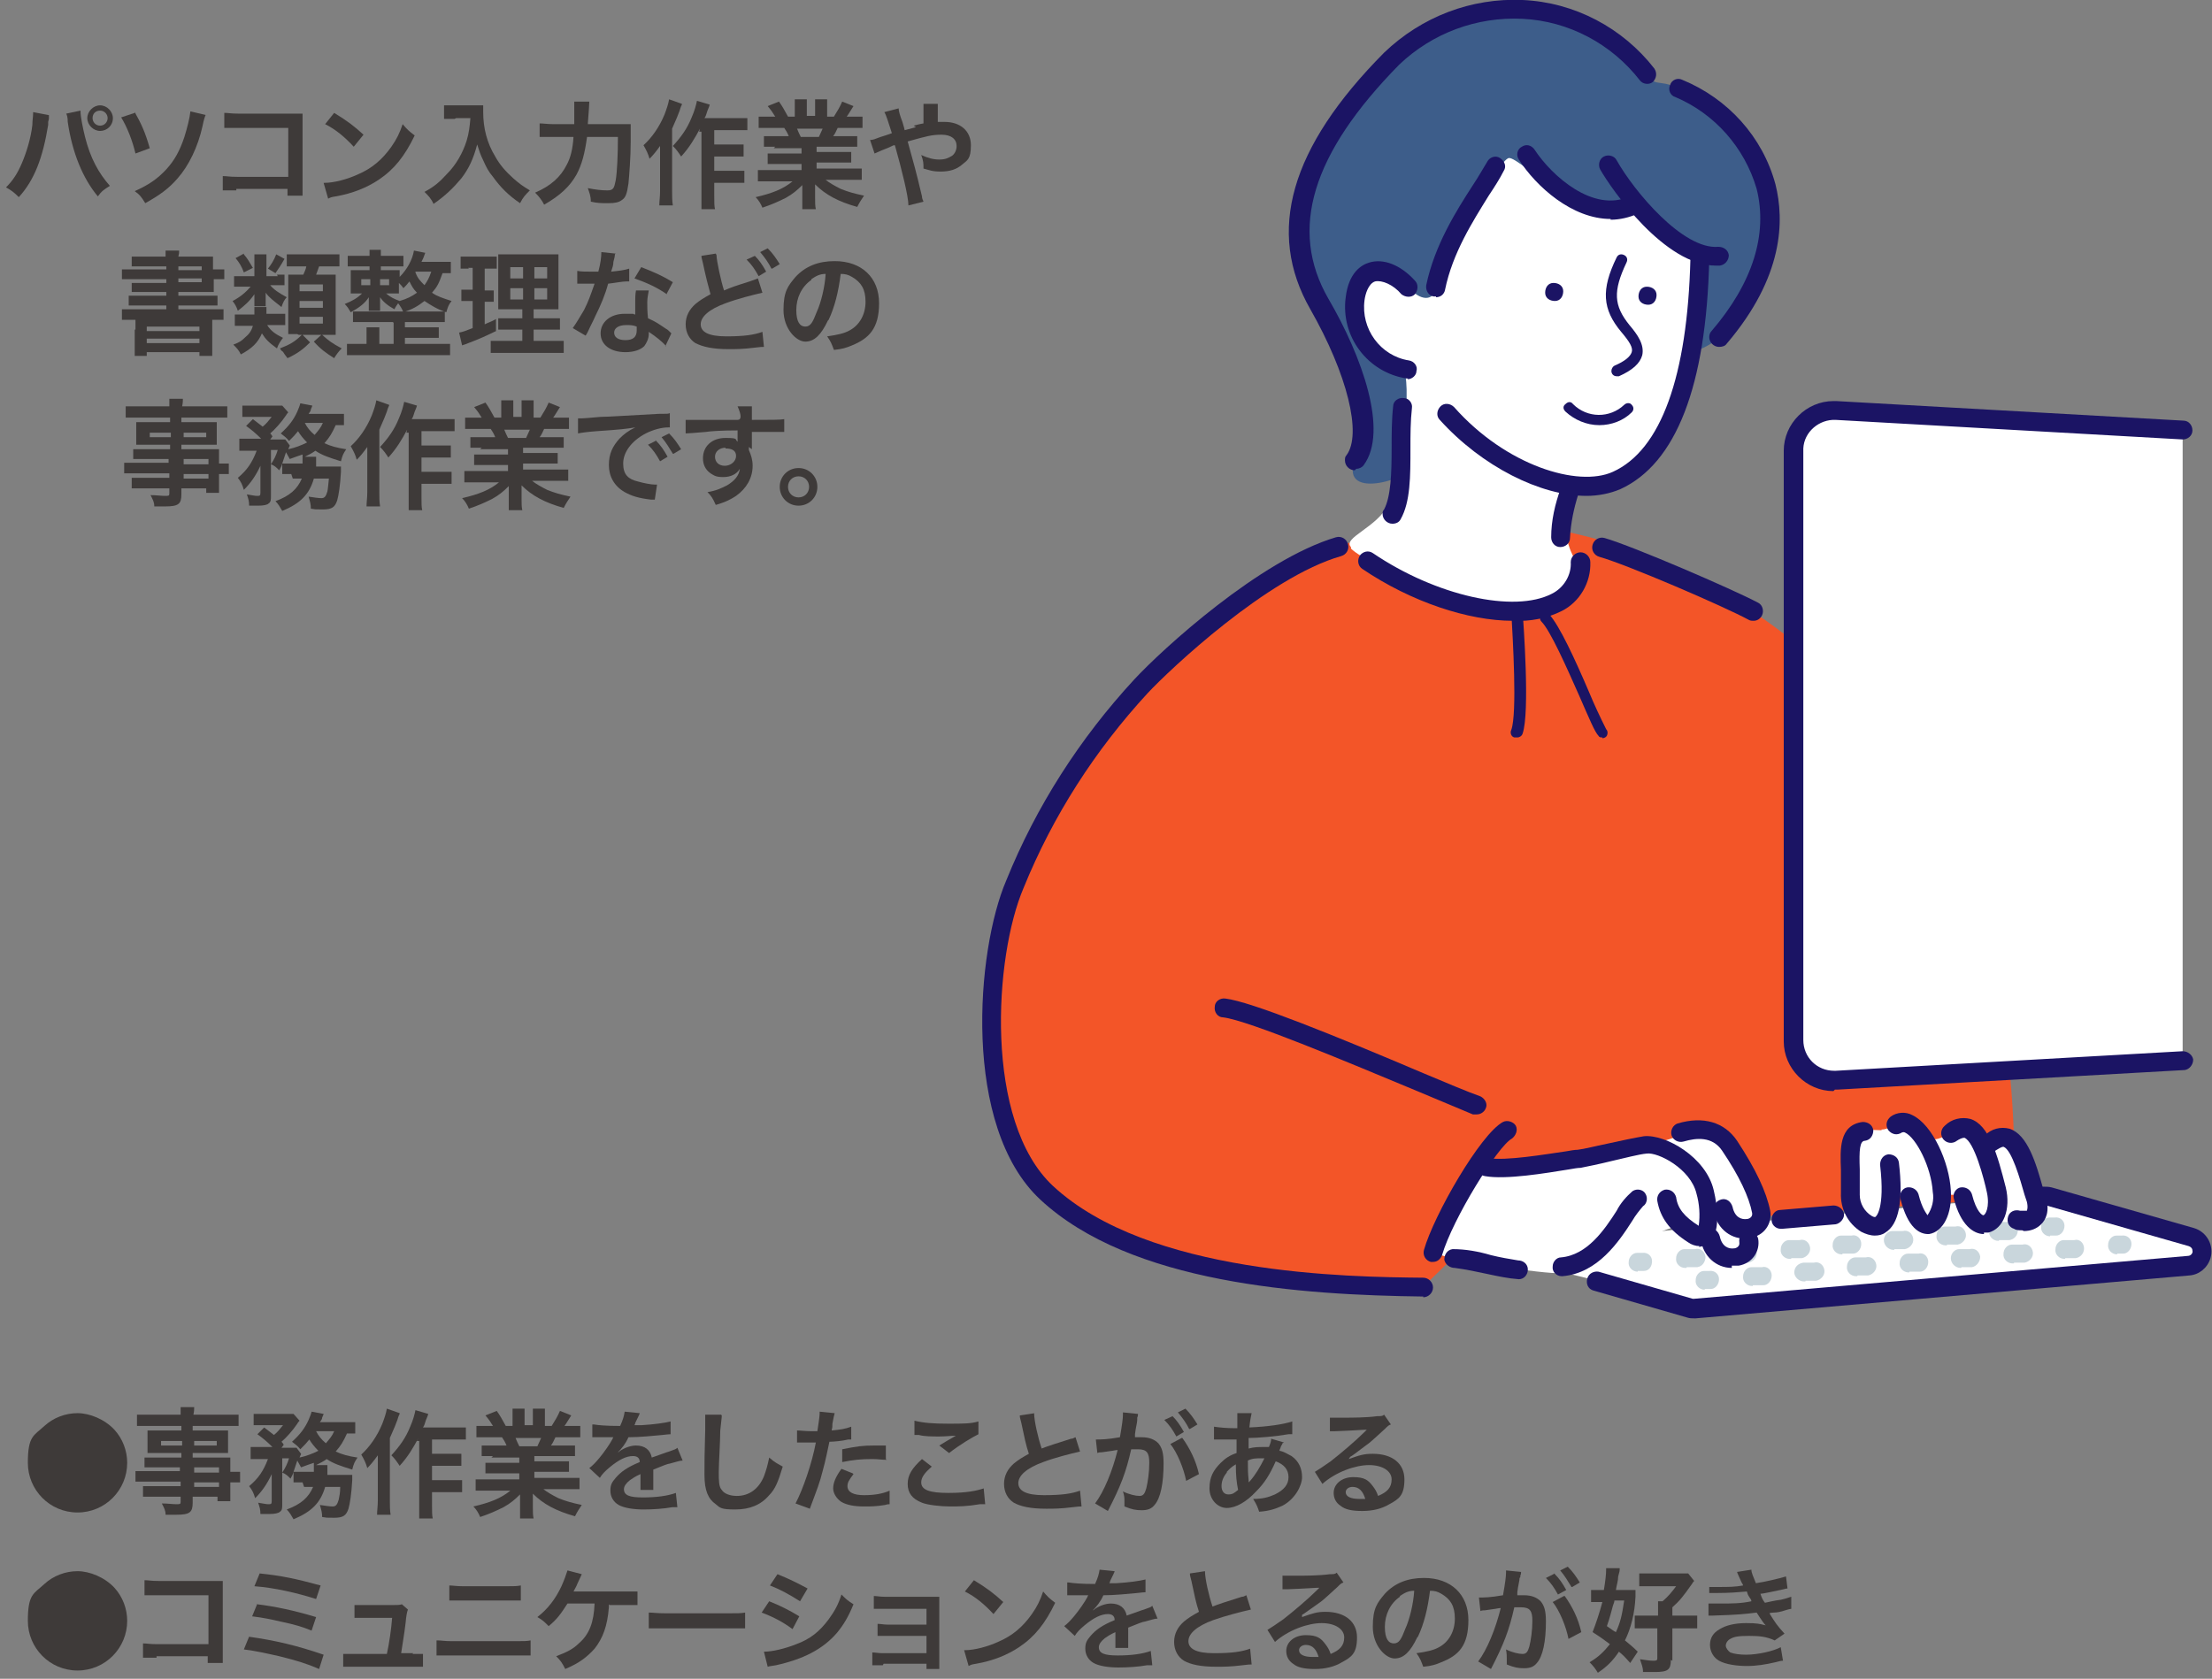 <?xml version="1.0" encoding="UTF-8"?>
<svg id="_レイヤー_1" data-name="レイヤー_1" xmlns="http://www.w3.org/2000/svg" xmlns:xlink="http://www.w3.org/1999/xlink" version="1.1" viewBox="0 0 293.9 223.1">
  <rect x="0" y="0" width="293.9" height="223.1" fill="#808080" stroke="none"/>
  <!-- Generator: Adobe Illustrator 29.1.0, SVG Export Plug-In . SVG Version: 2.1.0 Build 142)  -->
  <defs>
    <style>
      .st0 {
        fill: none;
      }

      .st1 {
        fill: #1b1464;
      }

      .st2 {
        fill: #f35528;
      }

      .st3 {
        fill: #c9d6dc;
      }

      .st4 {
        fill: #3d5d8a;
      }

      .st5 {
        isolation: isolate;
      }

      .st6 {
        fill: #3e3a39;
      }

      .st7 {
        fill: #fff;
      }

      .st8 {
        clip-path: url(#clippath);
      }
    </style>
    <clipPath id="clippath">
      <rect class="st0" x="130.5" width="163.4" height="175.2"/>
    </clipPath>
  </defs>
  <g class="st5">
    <g class="st5">
      <path class="st6" d="M15.2,190c1.1,1.2,1.7,2.8,1.7,4.4,0,3.6-2.9,6.6-6.6,6.6s-6.6-3-6.6-6.6.8-3.6,2.2-4.9c1.2-1.1,2.8-1.7,4.4-1.7s3.6.8,4.9,2.2Z"/>
      <path class="st6" d="M24.2,195h-3.6c-.5,0-1,0-1.4,0v-1.3c.4,0,.8,0,1.4,0h3.5v-.6h-3.2c-.5,0-.9,0-1.3,0,0-.3,0-.6,0-1v-1c0-.4,0-.7,0-1,.4,0,.7,0,1.3,0h3.2v-.6h-4.1c-.7,0-1.2,0-1.8,0v-1.5c.5,0,1,0,1.8,0h4c0-.5,0-.7,0-1h1.8c0,.3,0,.5-.1,1h4.2c.9,0,1.4,0,1.8,0v1.5c-.5,0-1,0-1.8,0h-4.3v.6h3.4c.6,0,.9,0,1.3,0,0,.3,0,.6,0,1v1c0,.5,0,.7,0,1-.3,0-.7,0-1.2,0h-3.5v.6h3.4c.9,0,1.2,0,1.6,0,0,.4,0,.6,0,1.4v.5c.6,0,1,0,1.3,0v1.4c-.4,0-.6,0-1.3,0v.9c0,.8,0,1.2,0,1.6h-1.7v-.6h-3.3v.8c0,1.3-.4,1.6-2.2,1.6s-1,0-1.4,0c0-.6-.2-.9-.5-1.5.8,0,1.4.1,1.9.1s.6,0,.6-.3v-.7h-3.5c-.7,0-1,0-1.5,0v-1.4c.4,0,.7,0,1.4,0h3.6v-.6h-4.3c-.9,0-1.3,0-1.7,0v-1.4c.4,0,.8,0,1.6,0h4.3v-.7ZM21.4,191.5v.6h2.8v-.6h-2.8ZM25.8,192.1h3v-.6h-3v.6ZM29.1,195.7v-.7h-3.3v.7h3.3ZM25.8,197.6h3.3v-.6h-3.3v.6Z"/>
      <path class="st6" d="M40.2,197c-.6,0-.9,0-1.2,0v-1.4c-.1.4-.2.5-.4.9-.4-.4-.6-.6-1.1-.8.4-.6.7-1.2.9-1.9h-.9v6.1c0,.5,0,.8-.3,1-.2.2-.7.3-1.4.3s-.8,0-1.2,0c0-.6-.1-.9-.3-1.5.6.1,1.1.2,1.3.2.4,0,.5,0,.5-.4v-3.6c-.6,1.3-1.3,2.3-2.2,3.2-.2-.7-.4-1.1-.8-1.6,1.2-1,1.9-2,2.5-3.6h-1c-.6,0-.9,0-1.3,0v-1.6c.4,0,.7,0,1.4,0h1.5c-.7-.7-1.3-1.2-2-1.7l.9-.9c.8.6.9.7,1.3,1,.5-.4.8-.8,1.2-1.3h-2.6c-.5,0-.9,0-1.3,0v-1.5c.4,0,.8,0,1.4,0h2.6c.8,0,1,0,1.3,0l.8.9c0,0-.2.2-.3.4-.6.9-1.5,1.9-2.1,2.4.1.1.2.2.3.4l-.3.4h.9c.5,0,.8,0,1.1,0l.6.8c0,.1-.1.2-.2.5.9-.2,1.7-.5,2.5-.9-.5-.5-.9-1-1.2-1.5-.4.5-.6.7-1.2,1.3-.3-.4-.7-.7-1.1-1,1.1-1,1.7-1.8,2.2-2.9.2-.5.3-.7.4-1.1l1.6.3c0,0-.1.3-.2.5,0,.2-.1.3-.3.6h3.1c.7,0,1.2,0,1.6,0v1.5c-.3,0-.6,0-1.1,0-.5,1.1-.8,1.6-1.5,2.4.9.4,1.6.6,2.9.8-.4.6-.5.8-.7,1.6-1.6-.5-2.5-.8-3.4-1.4-.4.3-.8.5-1.4.8h1.5q0,.1,0,.2c0,0,0,.2,0,.3,0,0,0,.1,0,.2,0,.2,0,.3,0,.6h2.1c.7,0,.9,0,1.2,0q0,.3,0,.7c-.1,1.8-.3,3.1-.5,3.8-.3.9-.7,1.2-1.9,1.2s-.9,0-1.6-.1c0-.6-.1-.9-.3-1.6.7.1,1.3.2,1.7.2s.6-.2.8-.9c.1-.5.2-.9.2-1.7h-2c-.6,2.1-1.8,3.3-4.2,4.3-.3-.5-.5-.9-.9-1.3,1.9-.7,2.9-1.6,3.5-3h-1.2ZM41.7,195.6c0-.4,0-.8,0-1.1s0,0,0-.1c-.6.2-.9.3-1.7.6-.2-.4-.3-.5-.5-.9-.2.6-.3.9-.5,1.5.3,0,.6,0,1.2,0h1.4ZM42,190.2c.3.6.7,1.1,1.3,1.6.5-.6.8-.9,1.1-1.6h-2.4Z"/>
      <path class="st6" d="M53.1,187.9c-.2.4-.2.5-.3.8q-.2.6-1,2.4v8.3c0,.7,0,1.3.1,1.9h-1.8c0-.6.1-1.1.1-1.9v-4.3c0-.4,0-.5,0-1.7-.5.7-.9,1.2-1.4,1.7-.2-.7-.4-1.1-.8-1.8,1.1-1,2.1-2.4,2.8-4.1.3-.8.5-1.4.6-2l1.7.6ZM55.6,191.1c-.7,1.3-1.4,2.5-2.5,3.7-.4-.6-.6-.9-1.1-1.4,1.1-1.2,1.9-2.3,2.5-3.8.4-.9.6-1.7.7-2.2l1.7.5c-.1.4-.2.5-.3.8-.2.6-.2.7-.4,1h4.1c.7,0,1.2,0,1.6,0v1.6c-.4,0-1,0-1.6,0h-2.9v1.9h2.4c.6,0,1,0,1.5,0v1.6c-.5,0-.9,0-1.5,0h-2.4v1.9h2.5c.6,0,1.1,0,1.5,0v1.6c-.5,0-.9,0-1.5,0h-2.5v1.7c0,.9,0,1.4.1,1.8h-1.8c0-.4,0-.9,0-1.8v-8.5h-.3Z"/>
      <path class="st6" d="M65.5,193.5c-.7,0-1.1,0-1.5,0v-1.4c.4,0,.8,0,1.5,0h1.8c-.2-.5-.4-.8-.6-1.1h-1.6c-.7,0-1.3,0-1.8,0v-1.5c.5,0,.9,0,1.7,0h.5c-.3-.5-.5-.8-1-1.4l1.5-.6c.5.7.7,1.1,1.2,2h.9v-1.1c0-.5,0-.9,0-1.2h1.6c0,.3,0,.6,0,1.1v1.1h1.1v-1.1c0-.5,0-.8,0-1.1h1.6c0,.3,0,.7,0,1.2v1.1h.9c.5-.8.8-1.3,1.1-2l1.5.6c-.4.6-.6,1-.9,1.4h.4c.8,0,1.2,0,1.7,0v1.5c-.5,0-1,0-1.8,0h-1.5c-.3.6-.3.7-.6,1.1h1.7c.7,0,1.1,0,1.5,0v1.4c-.5,0-.8,0-1.5,0h-3.9v.7h3.1c.7,0,1.1,0,1.5,0v1.4c-.4,0-.9,0-1.5,0h-3.1v.8h4.2c.9,0,1.4,0,1.8,0v1.5c-.6,0-1.1,0-1.8,0h-3c.5.4,1.2.8,2,1.2,1,.4,1.7.6,3.1.9-.4.6-.6.9-.9,1.5-2.5-.7-4.2-1.6-5.6-3,0,.6,0,.7,0,1.1v.7c0,.6,0,1.1.1,1.5h-1.8c0-.4,0-.9,0-1.5v-.7c0-.3,0-.4,0-1-.7.7-1.3,1.2-2.2,1.7-1,.5-1.9.9-3.1,1.3-.2-.5-.5-1-.9-1.4,2.2-.5,3.7-1.1,4.9-2.1h-2.8c-.7,0-1.2,0-1.8,0v-1.5c.5,0,1,0,1.8,0h4v-.8h-3c-.7,0-1.1,0-1.5,0v-1.4c.4,0,.9,0,1.5,0h3v-.7h-3.7ZM71.4,192.2c.2-.4.3-.7.5-1.1h-3.4c.2.5.3.7.5,1.1h2.5Z"/>
      <path class="st6" d="M78.9,189.3c.6.1,1.6.2,3.5.2.4-.9.5-1.3.6-1.9l2,.2q0,.1-.6,1.3c0,.2-.1.2-.1.3q.1,0,.9,0c1.7-.1,3.1-.3,3.9-.5v1.7q-.3,0-1.1.1c-1.1.1-3,.3-4.5.3-.4.9-.9,1.5-1.4,2h0q.1,0,.3-.2c.6-.4,1.4-.7,2.1-.7,1.2,0,1.9.6,2.1,1.6,1.2-.4,1.9-.7,2.3-.8.8-.3.9-.3,1.1-.5l.7,1.7c-.4,0-.9.2-1.7.4-.2,0-1,.3-2.2.8v.2q0,.4,0,.6v.6c0,.3,0,.4,0,.5,0,.3,0,.5,0,.8h-1.7c0-.2,0-1,0-1.7v-.4c-.7.3-1.1.6-1.4.8-.5.4-.8.8-.8,1.2,0,.8.7,1.1,2.5,1.1s3.3-.2,4.4-.6l.2,1.9c-.3,0-.3,0-.7,0-1.1.2-2.5.3-3.8.3s-2.6-.2-3.3-.6c-.7-.4-1.1-1.1-1.1-1.9s.2-1.1.7-1.7c.7-.8,1.5-1.4,3.2-2.1,0-.6-.4-.8-.9-.8-.9,0-1.9.5-3.1,1.5-.6.5-1,.9-1.3,1.4l-1.4-1.3c.4-.3.8-.7,1.3-1.3.6-.7,1.5-2,1.8-2.6q0-.1.1-.2c0,0-.3,0-.3,0-.2,0-1.6,0-1.9,0q-.3,0-.4,0s-.1,0-.2,0v-1.7Z"/>
      <path class="st6" d="M95.9,188.1c0,.4-.1.9-.2,2,0,1.4-.2,4.4-.2,5.5s0,2,.4,2.4c.3.5,1.1.8,2,.8,1.6,0,2.9-.9,3.6-2.6.3-.8.5-1.5.7-2.5.8.7,1.1.8,1.8,1.2-.6,2-1,3-1.8,3.8-1.1,1.3-2.6,1.9-4.5,1.9s-2-.2-2.6-.7c-1-.7-1.5-1.8-1.5-3.9s0-2.3.1-6c0-.5,0-.8,0-1,0-.4,0-.6,0-1h2.1Z"/>
      <path class="st6" d="M105.9,190.1c.5,0,1.1.1,2,.1s.3,0,.7,0c.1-.7.3-1.9.3-2.3s0-.1,0-.3l2,.2q-.1.3-.3,1.4c0,.4,0,.5-.1.9,1.1-.1,1.8-.2,2.6-.5v1.7s0,0-.4,0c-.8.2-2,.3-2.5.3-.2.9-.5,2.5-.9,3.9-.4,1.6-.7,2.3-1.7,5l-1.9-.7c1-1.9,2.2-5.4,2.7-8.1-.1,0-.2,0-.2,0h-.9c0,0-.2,0-.5,0-.3,0-.5,0-.6,0s-.2,0-.3,0v-1.7ZM113.4,195.9c-.6.8-.8,1.1-.8,1.6,0,.8.8,1.2,2.2,1.2s2.5-.2,3.4-.6v1.8c-.1,0-.3,0-.6.1-1.2.2-1.9.2-2.8.2-1.3,0-2.3-.2-3-.6-.6-.4-1.1-1.1-1.1-1.8s.3-1.5,1.1-2.6l1.5.6ZM117.8,194c-.7,0-1.1-.1-1.9-.1-1.5,0-2.5.1-4,.4v-1.7c2-.4,2.7-.5,4.3-.5s.5,0,1.5,0v1.8Z"/>
      <path class="st6" d="M123.8,194.9c-.9.8-1.4,1.4-1.4,2.1,0,1,1.1,1.4,3.6,1.4s3.8-.3,4.7-.6l.2,2.1c-.3,0-.3,0-.7,0-1.8.3-2.8.3-4,.3s-3-.2-3.7-.5c-1.3-.5-1.9-1.3-1.9-2.5s.6-2.1,1.9-3.3l1.3,1ZM121.5,188.8c1.2.3,2.5.4,4.5.4s3,0,4-.3v1.7c-.8.4-2.5,1.4-3.9,2.5l-1.3-1c.8-.5,1.5-.9,2.2-1.3-.7,0-1.3.1-2.2.1s-2,0-2.7-.2c-.3,0-.3,0-.6,0v-1.8Z"/>
      <path class="st6" d="M137.4,187.8c0,1,.5,3.2,1,4.7q1-.4,3.9-1.3c.3,0,.3-.1.6-.2l.6,1.9c-1.3.3-3.3.8-4.9,1.4-2.2.8-3.3,1.8-3.3,2.8s1,1.6,3.4,1.6,3.7-.2,4.8-.6l.2,2.1c-.3,0-.4,0-1.2.1-1.6.2-2.5.2-3.5.2-2.1,0-3.4-.3-4.3-.8-.8-.5-1.3-1.4-1.3-2.5s.5-2,1.3-2.7c.6-.5,1.1-.8,2-1.3-.4-1.2-.6-2.2-1-4.1-.2-.7-.2-.8-.2-1l2-.3Z"/>
      <path class="st6" d="M151.1,188.7c0,.4-.2,1-.3,1.9q0,.3,0,.4c.5,0,.7,0,.9,0,1,0,1.7.3,2.2.8.5.6.7,1.3.7,2.7,0,2.6-.4,4.6-1.2,5.5-.4.5-.9.7-1.7.7s-1.3-.1-2.3-.5c0-.3,0-.5,0-.7,0-.4,0-.7-.2-1.3.8.4,1.7.6,2.2.6s.7-.3.9-1c.2-.8.4-2.1.4-3.4s-.3-1.8-1.5-1.8-.6,0-.9,0c-.7,3.1-1.4,4.9-3.1,8.2l-1.7-1c1.2-1.6,2.3-4.3,3-7.1q-.2,0-.7.1l-1.4.2c-.2,0-.4,0-.6.1l-.2-1.8c.7,0,1.5,0,3.2-.3.3-1.7.4-2.5.4-3v-.3l2,.2c0,.1,0,.3-.1.5v.2ZM155.7,188.1c.7.7,1.1,1.3,1.6,2.2l-1,.6c-.5-.9-.9-1.5-1.6-2.2l1.1-.5ZM157.1,191.1c1,1.4,1.8,3,2.2,4.8l-1.7.9c-.3-1.6-1.2-3.8-2.1-4.9l1.5-.8ZM158,189.9c-.4-.8-.9-1.5-1.5-2.2l1-.5c.7.7,1.1,1.3,1.6,2.1l-1,.6Z"/>
      <path class="st6" d="M170.4,191.8q0,.1-.2.4c-.1.4-.2.4-.2.6.6.1,1,.4,1.6.7,1,.7,1.4,1.7,1.4,2.8s-.9,2.9-2.6,3.8c-.9.4-1.7.7-3.1.8-.2-.6-.3-.9-.8-1.7,1.2,0,2-.2,2.9-.6,1.2-.6,1.8-1.3,1.8-2.3s-.6-1.7-1.7-2.1c-.8,1.8-1.5,2.9-2.6,4-1.3,1.4-2.7,2.2-3.9,2.2s-2.3-1.1-2.3-2.6.5-2.4,1.5-3.4c.6-.6,1.2-1,2.1-1.3,0-.5,0-1.1,0-1.8-.2,0-1,0-2.4,0h-.3s-.2,0-.3,0v-1.7c.7.1,1.6.2,2.8.2h.3q0-.3,0-.9c0-.2,0-.6,0-.9s0-.1,0-.2h1.9c-.1.5-.2.9-.3,1.9,2.4-.1,4.5-.4,5.7-.8v1.7c-.1,0-.2,0-.5,0-1.7.3-4.1.5-5.3.5,0,.6,0,1.1,0,1.4.8-.2,1.2-.2,2.1-.2s.3,0,.6,0c.2-.5.3-.8.3-1.1l1.7.5ZM163,195.7c-.5.6-.7,1.2-.7,1.8s.3,1.1.9,1.1.8-.2,1.3-.6c-.2-1-.3-1.9-.3-3.4-.7.4-.9.7-1.2,1ZM165.9,197q0,0,.2-.2c.7-.8,1.3-1.8,1.9-3-.2,0-.2,0-.4,0-.7,0-1.2,0-1.8.3,0,1.4,0,1.5.1,2.6q0,0,0,.2c0,0,0,0,0,.2h0Z"/>
      <path class="st6" d="M179.2,193.9c1.4-.5,2-.7,3.2-.7,2.6,0,4.2,1.3,4.2,3.4s-.7,2.6-2,3.3c-1,.6-2.2.9-3.6.9s-2.3-.2-2.9-.7c-.6-.4-.9-1-.9-1.7,0-1.2,1.1-2.1,2.6-2.1s2,.4,2.6,1.2c.3.4.5.7.7,1.3,1.2-.5,1.8-1.1,1.8-2.2s-1.2-1.9-3-1.9-4.4.9-6.2,2.5l-1-1.6c.5-.3,1.1-.7,2.1-1.4,1.4-1.1,3.3-2.7,4.5-3.9l.3-.3h0c-.6,0-1.5.1-4.2.2-.3,0-.4,0-.7,0v-1.8c.4,0,.9,0,1.7,0,1.3,0,3.1,0,4.6-.2.5,0,.7,0,.9-.2l.9,1.3c-.3.1-.4.2-.8.6-.8.7-1.8,1.7-2.4,2.1-.3.2-1.3,1-1.6,1.2q-.4.3-.6.4h0ZM179.7,197.6c-.5,0-.9.3-.9.7,0,.6.7.9,1.8.9s.4,0,.8,0c-.3-1-.8-1.6-1.7-1.6Z"/>
    </g>
    <g class="st5">
      <path class="st6" d="M15.2,211c1.1,1.2,1.7,2.8,1.7,4.4,0,3.6-2.9,6.6-6.6,6.6s-6.6-3-6.6-6.6.8-3.6,2.2-4.9c1.2-1.1,2.8-1.7,4.4-1.7s3.6.8,4.9,2.2Z"/>
      <path class="st6" d="M20.8,220.3c-1,0-1.4,0-1.8,0v-1.9c.6,0,.8.1,1.9.1h6.8v-6.5h-6.6c-1.1,0-1.4,0-1.9,0v-2c.6,0,.8.1,1.9.1h7.2q.8,0,1.3,0c0,.4,0,.6,0,1.2v8.2c0,.8,0,1.2,0,1.5h-2v-.9h-6.8Z"/>
      <path class="st6" d="M33,217.5c3.6.5,6.5,1.2,10,2.4l-.6,1.9c-1.6-.7-2.9-1.1-5.3-1.7-1.8-.4-3.1-.7-4.7-.9l.7-1.7ZM34.2,213.2c2.4.3,4.8.8,7.8,1.7l-.6,1.8c-1.2-.5-2.2-.8-4.1-1.2-1.3-.3-2.2-.5-3.8-.7l.7-1.7ZM34.5,209.1c2.9.3,4.8.7,8.1,1.6l-.6,1.8c-2.5-.8-5.5-1.5-8.2-1.7l.7-1.7Z"/>
      <path class="st6" d="M54.8,219.8c.7,0,1,0,1.4,0v1.7c-.4,0-.8,0-1.4,0h-7.8c-.7,0-1,0-1.4,0v-1.7c.4,0,.7,0,1.4,0h4.4c.3-1.3.6-3.4.7-4.8h-3.7c-.7,0-.9,0-1.3,0v-1.7c.4,0,.8,0,1.4,0h3.8c.5,0,.8,0,1.1-.1l.8.7q-.2.5-.3,1.7c-.2,1.7-.4,2.7-.6,4.1h1.6Z"/>
      <path class="st6" d="M58.1,218c.6,0,.9.1,1.9.1h8.6c1,0,1.4,0,1.9-.1v2c-.5,0-.9,0-1.9,0h-8.7c-1,0-1.4,0-1.9,0v-2ZM59.7,210.7c.5,0,.9.1,1.8.1h5.9c.9,0,1.2,0,1.8-.1v2c-.5,0-.9,0-1.8,0h-5.9c-.9,0-1.3,0-1.8,0v-2Z"/>
      <path class="st6" d="M80.9,213.2q0,.1,0,.4c-.2,2.5-.8,4.1-1.9,5.5-1,1.1-2,1.9-3.9,2.7-.4-.8-.6-1.1-1.2-1.7,1.3-.5,2.2-.9,3-1.7,1.4-1.2,2-2.8,2.1-5.3h-3.6c-.9,1.4-1.4,2.1-2.5,3-.6-.6-.8-.8-1.5-1.2,1.4-1.1,2.4-2.4,3.2-4.1.4-.9.6-1.5.8-2.1l1.9.5q-.1.2-.6,1.3c-.1.3-.3.6-.5,1q.4,0,6.6,0c1.1,0,1.3,0,1.9,0v1.8q-.4,0-.9,0c-.2,0-.5,0-1,0h-1.8Z"/>
      <path class="st6" d="M86.2,214.3c.7,0,.9.1,2.4.1h8c1.5,0,1.8,0,2.4-.1v2.1c-.6,0-.8,0-2.4,0h-8c-1.7,0-1.8,0-2.4,0v-2.1Z"/>
      <path class="st6" d="M102.2,212.8c1.5.6,2.7,1.2,4,2l-.9,1.7c-1.2-.9-2.5-1.6-4.1-2.2l1-1.5ZM101.5,219.5c1.1,0,2.8-.4,4.3-1,1.9-.7,3.1-1.7,4.3-3.3.8-1.1,1.3-2,1.7-3.3.6.6.8.8,1.6,1.3-.7,1.7-1.3,2.7-2.2,3.8-1.9,2.2-4.5,3.5-8.1,4.3-.5.1-.8.1-1.1.2l-.5-2ZM103.3,209.2c1.5.6,2.7,1.2,4,1.9l-1,1.7c-1.4-.9-2.7-1.6-4-2.1l1-1.5Z"/>
      <path class="st6" d="M117.3,221.3c-.8,0-1,0-1.4,0v-1.7c.4,0,.8.1,1.4.1h5.8v-2.3h-5.2c-.7,0-1,0-1.3,0v-1.6c.4,0,.8.1,1.3.1h5.2v-2.1h-5.6c-.7,0-1,0-1.4,0v-1.7c.4,0,.8.1,1.4.1h5.9c.5,0,1,0,1.4,0,0,.5,0,.9,0,1.6v6.9c0,.6,0,.8,0,1.1h-1.7v-.7h-5.7Z"/>
      <path class="st6" d="M128.2,219.3c1.3,0,3.1-.5,4.4-1.1,1.9-.8,3.3-2,4.5-3.7.7-1,1.1-1.8,1.5-3,.6.7.8.9,1.6,1.5-1.3,2.7-2.7,4.5-4.8,5.9-1.5,1-3.4,1.8-5.7,2.2-.6.1-.6.1-1,.3l-.6-2.1ZM129.4,210c1.8,1.1,2.7,1.8,3.9,2.9l-1.3,1.6c-1.2-1.3-2.4-2.3-3.8-3l1.2-1.5Z"/>
      <path class="st6" d="M142,210.3c.6.1,1.6.2,3.5.2.4-.9.5-1.3.6-1.9l2,.2q0,.1-.6,1.3c0,.2-.1.2-.1.3q.1,0,.9,0c1.7-.1,3.1-.3,3.9-.5v1.7q-.3,0-1.1.1c-1.1.1-3,.3-4.5.3-.4.9-.9,1.5-1.4,2h0q.1,0,.3-.2c.6-.4,1.4-.7,2.1-.7,1.2,0,1.9.6,2.1,1.6,1.2-.4,1.9-.7,2.3-.8.8-.3.9-.3,1.1-.5l.7,1.7c-.4,0-.9.2-1.7.4-.2,0-1,.3-2.2.8v.2q0,.4,0,.6v.6c0,.3,0,.4,0,.5,0,.3,0,.5,0,.8h-1.7c0-.2,0-1,0-1.7v-.4c-.7.3-1.1.6-1.4.8-.5.4-.8.8-.8,1.2,0,.8.7,1.1,2.5,1.1s3.3-.2,4.4-.6l.2,1.9c-.3,0-.3,0-.7,0-1.1.2-2.5.3-3.8.3s-2.6-.2-3.3-.6c-.7-.4-1.1-1.1-1.1-1.9s.2-1.1.7-1.7c.7-.8,1.5-1.4,3.2-2.1,0-.6-.4-.8-.9-.8-.9,0-1.9.5-3.1,1.5-.6.5-1,.9-1.3,1.4l-1.4-1.3c.4-.3.8-.7,1.3-1.3.6-.7,1.5-2,1.8-2.6q0-.1.1-.2c0,0-.3,0-.3,0-.2,0-1.6,0-1.9,0q-.3,0-.4,0s-.1,0-.2,0v-1.7Z"/>
      <path class="st6" d="M160.1,208.8c0,1,.5,3.2,1,4.7q1-.4,3.9-1.3c.3,0,.3-.1.6-.2l.6,1.9c-1.3.3-3.3.8-5,1.4-2.2.8-3.3,1.8-3.3,2.8s1,1.6,3.4,1.6,3.7-.2,4.8-.6l.2,2.1c-.3,0-.4,0-1.2.1-1.6.2-2.5.2-3.5.2-2.1,0-3.4-.3-4.3-.8-.8-.5-1.3-1.4-1.3-2.5s.5-2,1.3-2.7c.6-.5,1.1-.8,2-1.3-.4-1.2-.6-2.2-1-4.1-.2-.7-.2-.8-.2-1l2-.3Z"/>
      <path class="st6" d="M173,214.9c1.4-.5,2-.7,3.1-.7,2.6,0,4.2,1.3,4.2,3.4s-.7,2.6-2,3.3c-1,.6-2.2.9-3.6.9s-2.3-.2-2.9-.7c-.6-.4-.9-1-.9-1.7,0-1.2,1.1-2.1,2.6-2.1s2,.4,2.6,1.2c.3.4.5.7.7,1.3,1.2-.5,1.8-1.1,1.8-2.2s-1.2-1.9-3-1.9-4.4.9-6.2,2.5l-1-1.6c.5-.3,1.1-.7,2.1-1.4,1.4-1.1,3.3-2.7,4.5-3.9,0,0,.2-.2.3-.3h0c-.6,0-1.5.1-4.2.2-.3,0-.4,0-.7,0v-1.8c.4,0,.9,0,1.7,0,1.3,0,3.1,0,4.6-.2.5,0,.7,0,.9-.2l.9,1.3c-.3.1-.4.2-.8.6-.8.7-1.8,1.7-2.4,2.1-.3.2-1.4,1-1.7,1.2q-.4.3-.6.4h0ZM173.5,218.6c-.5,0-.9.3-.9.7,0,.6.7.9,1.8.9s.4,0,.8,0c-.3-1-.8-1.6-1.7-1.6Z"/>
      <path class="st6" d="M188.3,217.6c-.9,1.9-1.8,2.8-3,2.8s-2.9-1.7-2.9-4.2.6-3.2,1.6-4.4c1.3-1.4,3-2.1,5.2-2.1,3.6,0,5.9,2.2,5.9,5.6s-1.3,4.7-3.6,5.6c-.7.3-1.3.5-2.4.6-.3-.8-.4-1.1-.9-1.8,1.4-.2,2.3-.4,3-.8,1.3-.7,2.1-2.1,2.1-3.8s-.6-2.6-1.8-3.3c-.5-.3-.9-.4-1.5-.4-.3,2.4-.8,4.4-1.6,6.1ZM186,212.2c-1.3.9-2,2.4-2,4s.5,2.2,1.2,2.2,1-.6,1.5-1.9c.6-1.3,1.1-3.4,1.2-5.1-.8,0-1.3.3-1.9.7Z"/>
      <path class="st6" d="M201.9,209.7c0,.4-.2,1-.3,1.9q0,.3,0,.4c.4,0,.7,0,.9,0,1,0,1.7.3,2.2.8.5.6.7,1.3.7,2.7,0,2.6-.4,4.6-1.2,5.5-.4.5-.9.7-1.7.7s-1.3-.1-2.3-.5c0-.3,0-.5,0-.7,0-.4,0-.7-.1-1.3.8.4,1.7.6,2.2.6s.7-.3.9-1c.2-.8.4-2.1.4-3.4s-.3-1.8-1.5-1.8-.6,0-.9,0c-.7,3.1-1.4,4.9-3.1,8.2l-1.7-1c1.2-1.6,2.3-4.3,3-7.1q-.2,0-.7.1l-1.4.2c-.2,0-.4,0-.6.1l-.2-1.8c.7,0,1.5,0,3.2-.3.3-1.7.4-2.5.4-3v-.3l2,.2c0,.1,0,.3-.1.5v.2ZM206.5,209.1c.7.7,1.1,1.3,1.6,2.2l-1.1.6c-.5-.9-.9-1.5-1.6-2.2l1-.5ZM207.9,212.1c1,1.4,1.8,3,2.2,4.8l-1.7.9c-.3-1.6-1.2-3.8-2.1-4.9l1.5-.8ZM208.8,210.9c-.5-.8-.9-1.5-1.5-2.2l1-.5c.7.7,1.1,1.3,1.6,2.1l-1,.6Z"/>
      <path class="st6" d="M216.6,221c-.7-.8-1-1.1-1.5-1.5-.8,1.2-1.6,2-2.8,2.8-.3-.5-.6-.9-1.1-1.4,1.2-.7,1.9-1.4,2.7-2.4-.8-.6-1.2-.9-2.3-1.6.5-1.3.9-2.5,1.3-4h-.4c-.4,0-.8,0-1.1,0v-1.6c.4,0,.7,0,1.3,0h.4c.2-1.2.3-2.1.3-2.7v-.2h1.8c0,.4,0,.4-.2,1.1,0,.6-.2,1.1-.3,1.8h1.3c.5,0,.9,0,1.3,0q0,.3,0,.9c-.1,2.2-.6,4.2-1.4,5.8.7.6,1,.8,1.7,1.5l-1,1.5ZM214.5,212.7q0,.2-.2.7c-.2.7-.4,1.6-.8,2.7.6.4.8.6,1.2.8.6-1.3.8-2.2,1.1-4.2h-1.3ZM222,220.6c0,1.3-.4,1.6-2.1,1.6s-.9,0-1.6,0c0-.7-.2-1-.4-1.7.7.1,1.3.2,1.7.2s.6,0,.6-.3v-4h-1.5c-.6,0-1.1,0-1.5,0v-1.7c.4,0,.7,0,1.5,0h1.6v-.5c0-.6,0-.9,0-1.4h.6c.8-.7,1.2-1.2,1.8-2h-3.3c-.6,0-1.2,0-1.6,0v-1.7c.4,0,.9,0,1.7,0h3.5c.7,0,1,0,1.3,0l.8,1c-.1.1-.2.2-.3.4-1.2,1.7-1.6,2.2-2.6,3.1v1.1h1.8c.6,0,1,0,1.5,0v1.7c-.5,0-.9,0-1.5,0h-1.8v4.3Z"/>
      <path class="st6" d="M227.1,210.9c.4,0,.8,0,1.4,0,1.1,0,2,0,3.1-.2q0-.1-.2-.4c-.4-.9-.6-1.3-.6-1.4l1.9-.3c0,.4.2.8.6,1.8,1.3-.2,3-.6,4-.9l.2,1.6q-.2,0-.5.1c-1,.2-2.7.6-3.1.6.2.6.3.8.6,1.2,1.3-.3,2-.4,2.1-.4.9-.2,1-.3,1.4-.4v1.6c-.1,0-.5.1-.8.2-.6.2-1.1.3-1.5.3q-.4,0-.6.1c.8,1.3,1,1.6,2,2.7l-1.3.9c-1.1-.5-2-.6-3.4-.6s-2,.1-2.5.4c-.4.2-.6.6-.6.9s.3.7.6.9c.5.2,1.3.3,2.1.3,1.6,0,3.7-.5,4.6-1l.3,1.8q-.3,0-1,.2c-1.3.3-2.5.5-3.8.5s-2.8-.2-3.7-.7c-.7-.4-1.2-1.2-1.2-2.1s.4-1.6,1.3-2.1c.8-.5,2-.8,3.5-.8s1.8.1,2.6.3c-.2-.2-.5-.6-1.2-1.7-1.6.2-2.5.3-5.8.4-.3,0-.4,0-.6,0v-1.6c.4,0,.5,0,1.5,0,1.6,0,2.8,0,4.2-.3,0-.2-.1-.3-.3-.6-.2-.3-.2-.4-.3-.7-1.2.1-2.3.2-4,.2-.6,0-.7,0-1,0v-1.6Z"/>
    </g>
  </g>
  <g class="st5">
    <g class="st5">
      <path class="st6" d="M6.5,15.2c0,.2,0,.2,0,.3v.3s-.1.4-.1.4v.4c-.7,4.3-1.8,7.3-3.9,9.6-.7-.7-1-.9-1.7-1.3.9-.9,1.5-1.8,2.1-3.2.6-1.4,1.2-3.3,1.4-5.1,0-.6.1-1.1.1-1.5v-.2l2.1.4ZM10.7,14.8c0,.7.3,2.2.6,3.4.7,2.8,1.8,4.8,3.3,6.5-.8.5-1.1.7-1.6,1.4-2-2.4-3.4-5.8-4-9.9,0-.6-.1-.9-.2-1.1l1.9-.4ZM15,15.7c0,1-.8,1.7-1.7,1.7s-1.7-.8-1.7-1.7.8-1.7,1.7-1.7,1.7.8,1.7,1.7ZM12.3,15.7c0,.5.4,1,1,1s1-.5,1-1-.4-1-1-1-1,.4-1,1Z"/>
      <path class="st6" d="M17.9,14.9c.9,1.6,1.4,2.7,2,4.8l-1.9.7c-.4-1.7-1.1-3.5-1.9-4.8l1.8-.6ZM27.3,15.3c-.1.3-.2.5-.4,1.5-.6,2.7-1.8,5.2-3.3,6.9-1.2,1.4-2.5,2.3-4.3,3.3-.5-.8-.7-1.1-1.4-1.6,1.8-.8,3-1.6,4.2-2.9,1.1-1.2,1.8-2.5,2.4-4.3.4-1.3.7-2.5.8-3.4l2.1.5Z"/>
      <path class="st6" d="M31.4,25.3c-1,0-1.4,0-1.8,0v-1.9c.6,0,.8.1,1.9.1h6.8v-6.5h-6.6c-1.1,0-1.4,0-1.9,0v-2c.6,0,.8.1,1.9.1h7.2q.8,0,1.3,0c0,.4,0,.6,0,1.2v8.2c0,.8,0,1.2,0,1.5h-2v-.9h-6.8Z"/>
      <path class="st6" d="M43.1,24.3c1.3,0,3.1-.5,4.4-1.1,1.9-.8,3.3-2,4.5-3.7.7-1,1.1-1.8,1.5-3,.6.7.8.9,1.6,1.5-1.3,2.7-2.7,4.5-4.8,5.9-1.5,1-3.4,1.8-5.7,2.2-.6.1-.6.1-1,.3l-.6-2.1ZM44.4,15c1.8,1.1,2.7,1.8,3.9,2.9l-1.3,1.6c-1.2-1.3-2.4-2.3-3.8-3l1.2-1.5Z"/>
      <path class="st6" d="M60.4,15.8c-.4,0-.9,0-1.4,0v-1.8c.4,0,.8,0,1.4,0h2.4c.6,0,1,0,1.4,0,0,.4,0,.6,0,.9,0,2.1.5,4.1,1.6,5.9.6,1.1,1.4,2,2.4,2.9.8.7,1.2,1,2.2,1.6-.6.6-.9.9-1.3,1.7-1.5-1-2.6-2.1-3.6-3.5-.6-.7-.9-1.3-1.3-2.2-.4-.8-.5-1.2-.8-2.1-.5,1.9-1.1,3.2-2.1,4.5-1,1.2-2.1,2.3-3.7,3.4-.3-.7-.7-1.1-1.2-1.6,1.3-.7,2-1.3,3-2.4,1.2-1.2,2.1-2.8,2.6-4.4.3-1,.4-1.8.5-3h-1.9Z"/>
      <path class="st6" d="M81.9,16.5c.9,0,1.4,0,1.9,0q0,.6,0,2.3c0,2.1-.2,4.6-.3,5.6-.2,1.4-.4,1.9-.9,2.2-.4.3-.9.4-1.8.4s-1.4,0-2.3-.2c0-.8-.2-1.2-.4-1.8,1,.2,1.8.3,2.6.3s.9-.3,1.1-1.3c.2-1.1.3-3.5.3-5.8h-4.1c-.3,2.2-.7,3.7-1.4,5-.9,1.6-2.2,2.8-4.3,4-.3-.6-.7-1.1-1.2-1.6,2.1-.9,3.4-2.1,4.2-3.7.5-.9.8-2.1.9-3.7h-2.6c-.8,0-1.4,0-1.9,0v-1.8c.5,0,1,.1,1.9.1h2.7c0-.6,0-.8,0-1.5s0-1.2,0-1.5h2q0,.4-.2,3h3.8Z"/>
      <path class="st6" d="M90.6,13.9c-.2.4-.2.5-.3.8q-.2.6-1,2.4v8.3c0,.7,0,1.3.1,1.9h-1.8c0-.6.1-1.1.1-1.9v-4.3c0-.4,0-.5,0-1.7-.5.7-.9,1.2-1.4,1.7-.2-.7-.4-1.1-.8-1.8,1.1-1,2.1-2.4,2.8-4.1.3-.8.5-1.4.6-2l1.7.6ZM93,17.1c-.7,1.3-1.4,2.5-2.5,3.7-.4-.6-.6-.9-1.1-1.4,1.1-1.2,1.9-2.3,2.5-3.8.4-.9.6-1.7.7-2.2l1.7.5c-.1.4-.2.5-.3.8-.2.6-.2.7-.4,1h4.1c.7,0,1.2,0,1.6,0v1.6c-.4,0-1,0-1.6,0h-2.8v1.9h2.4c.6,0,1,0,1.5,0v1.6c-.5,0-.9,0-1.5,0h-2.4v1.9h2.5c.6,0,1.1,0,1.5,0v1.6c-.5,0-.9,0-1.5,0h-2.5v1.7c0,.9,0,1.4.1,1.8h-1.8c0-.4,0-.9,0-1.8v-8.5h-.3Z"/>
      <path class="st6" d="M103,19.5c-.7,0-1.1,0-1.5,0v-1.4c.4,0,.8,0,1.5,0h1.8c-.2-.5-.4-.8-.6-1.1h-1.6c-.7,0-1.3,0-1.8,0v-1.5c.5,0,.9,0,1.7,0h.5c-.3-.5-.5-.8-1-1.4l1.5-.6c.5.7.7,1.1,1.2,2h.9v-1.1c0-.5,0-.9,0-1.2h1.6c0,.3,0,.6,0,1.1v1.1h1.1v-1.1c0-.5,0-.8,0-1.1h1.6c0,.3,0,.7,0,1.2v1.1h.9c.5-.8.8-1.3,1.1-2l1.5.6c-.4.6-.6,1-.9,1.4h.4c.8,0,1.2,0,1.7,0v1.5c-.5,0-1,0-1.8,0h-1.5c-.3.6-.3.7-.6,1.1h1.7c.7,0,1.1,0,1.5,0v1.4c-.5,0-.8,0-1.5,0h-3.9v.7h3.1c.7,0,1.1,0,1.5,0v1.4c-.4,0-.9,0-1.5,0h-3.1v.8h4.2c.9,0,1.4,0,1.8,0v1.5c-.6,0-1.1,0-1.8,0h-3c.5.4,1.2.8,2,1.2,1,.4,1.7.6,3.1.9-.4.6-.6.9-.9,1.5-2.5-.7-4.2-1.6-5.6-3,0,.6,0,.7,0,1.1v.7c0,.6,0,1.1.1,1.5h-1.8c0-.4,0-.9,0-1.5v-.7c0-.3,0-.4,0-1-.7.7-1.3,1.2-2.2,1.7-1,.5-1.9.9-3.1,1.3-.2-.5-.5-1-.9-1.4,2.2-.5,3.7-1.1,4.9-2.1h-2.8c-.7,0-1.2,0-1.8,0v-1.5c.5,0,1,0,1.8,0h4v-.8h-3c-.7,0-1.1,0-1.5,0v-1.4c.4,0,.9,0,1.5,0h3v-.7h-3.7ZM108.8,18.2c.2-.4.3-.7.5-1.1h-3.4c.2.5.3.7.5,1.1h2.5Z"/>
      <path class="st6" d="M121.4,16.7c.4-.1.7-.2,1.3-.3q0-.3,0-.8c0-1.3,0-1.4,0-1.8h1.9q0,.5,0,2.4c.4,0,.6,0,.9,0,2.1,0,3.5,1.2,3.5,3.1s-.5,2-1.2,2.6c-.7.6-1.6.9-2.8.9s-1.5-.2-2.3-.4c0-.7,0-1-.3-1.8.9.4,1.6.6,2.4.6s1.2-.2,1.7-.5c.4-.3.6-.8.6-1.3,0-.9-.7-1.5-2-1.5s-2,.2-4.5.9c.9,3.3,1,3.5,1.9,7.3,0,.3.1.4.2.7l-2,.5c0-1.2-.9-4.8-1.8-8-.2,0-.2,0-.8.3-.5.2-1.5.6-1.9.8l-.6-1.8c.4,0,.6-.1,1.4-.4.6-.2.7-.2,1.5-.5-.5-1.5-.7-2.3-1-2.8l1.9-.5q0,.5.5,1.8c.1.4.2.6.3,1.1l1.5-.4Z"/>
    </g>
    <g class="st5">
      <path class="st6" d="M22.1,35.4h-3.1c-.7,0-1.1,0-1.5,0v-1.3c.4,0,.9,0,1.6,0h2.9c0-.4,0-.5,0-.8h1.8c0,.3,0,.4-.1.8h3c.8,0,1.2,0,1.6,0,0,.3,0,.6,0,1.3v.4h.1c.6,0,1,0,1.4,0v1.3c-.4,0-.7,0-1.4,0h0v.6c0,.5,0,.9,0,1.1-.4,0-.9,0-1.6,0h-3.1v.5h3.6c.8,0,1.1,0,1.6,0v1.3c-.5,0-.9,0-1.6,0h-3.6v.5h4.3c.8,0,1.3,0,1.7,0v1.4c-.5,0-1.1,0-1.7,0h-10.1c-.7,0-1.2,0-1.7,0v-1.4c.4,0,1,0,1.7,0h4.2v-.5h-3.4c-.7,0-1.1,0-1.6,0v-1.3c.4,0,.8,0,1.6,0h3.4v-.5h-3.1c-.7,0-1.1,0-1.5,0v-1.2c.4,0,.8,0,1.5,0h3.1v-.5h-4.2c-.8,0-1.2,0-1.7,0v-1.3c.5,0,1,0,1.7,0h4.2v-.5ZM18,43.8c0-.9,0-1.1,0-1.5.4,0,.6,0,1.6,0h7c1,0,1.3,0,1.6,0,0,.3,0,.7,0,1.5v1.9c0,.8,0,1.2,0,1.6h-1.7v-.5h-7v.5h-1.6c0-.4,0-.9,0-1.5v-2ZM19.5,44h7v-.6h-7v.6ZM19.5,45.6h7v-.6h-7v.6ZM26.8,35.4h-3.1v.5h3.1v-.5ZM23.7,37v.5h3.1v-.5h-3.1Z"/>
      <path class="st6" d="M36.8,36.5c.6,0,.7,0,1,0v1.4c-.2,0-.4,0-.9,0h-1c.5.6,1.1,1,2.2,1.6-.3.3-.5.7-.7,1.3-1-.8-1.6-1.2-2.1-1.9,0,.2,0,.6,0,.8v.3c0,.3,0,.5,0,.7h-1.5c0-.2,0-.4,0-.6v-.3c0-.2,0-.4,0-.7-.7,1-1.3,1.5-2.2,2.2-.2-.6-.4-.9-.7-1.3,1-.5,1.8-1.2,2.4-1.9h-.9c-.5,0-.9,0-1.3,0v-1.4c.4,0,.7,0,1.3,0h1.4v-1.9c0-.4,0-.7,0-1h1.6c0,.3,0,.6,0,1v1.9h1.5ZM35.5,43.2c.5.8,1.1,1.2,2.1,1.7-.3.4-.6.8-.8,1.4-1.1-.8-1.5-1.2-2-2-.5,1.2-1.3,2-2.8,2.8-.3-.6-.5-.8-1-1.3.8-.3,1.1-.5,1.5-.9.6-.5.9-.9,1.1-1.6h-1c-.7,0-1,0-1.4,0v-1.5c.4,0,.8,0,1.4,0h1.2v-.4c0-.3,0-.4,0-.6h1.6c0,.1,0,.1,0,.4,0,.2,0,.2,0,.5h1.2c.6,0,.9,0,1.3,0v1.5c-.4,0-.8,0-1.4,0h-.9ZM32.4,33.8c.6.7.7,1,1.2,1.8l-1.2.6c-.3-.8-.6-1.3-1.1-1.9l1.1-.6ZM37.8,34.4c-.5.9-.8,1.3-1.2,1.9l-1-.6c.4-.5.8-1.1,1.1-1.9l1.1.6ZM39.5,44.4c-.5,0-.8,0-1.2,0,0-.4,0-.9,0-1.4v-5.1c0-.6,0-1.1,0-1.4.4,0,.6,0,1.3,0h.7c.2-.5.3-.6.4-1.1h-1.2c-.7,0-1,0-1.4,0v-1.6c.4,0,.8,0,1.6,0h3.8c.8,0,1.2,0,1.6,0v1.6c-.4,0-.8,0-1.6,0h-1.1c-.2.5-.2.6-.4,1.1h1.1c.8,0,1.1,0,1.5,0,0,.4,0,.8,0,1.4v5c0,.6,0,1.1,0,1.6-.5,0-.9,0-1.3,0h-.5c.9.8,1.3,1.1,2.6,1.8-.4.4-.7.8-1,1.3-1.1-.7-1.8-1.2-2.7-2.2l1-.9h-2.5l1,1c-.9.9-1.7,1.5-3,2.1-.2-.3-.4-.5-.5-.7,0,0-.1-.2-.3-.3,0,0-.1-.1-.2-.3,1.3-.5,2-.9,2.9-1.8h-.4ZM39.8,38.7h3.1v-.9h-3.1v.9ZM39.8,40.9h3.1v-.9h-3.1v.9ZM39.8,43h3.1v-.9h-3.1v.9Z"/>
      <path class="st6" d="M59.8,36.3c-.3,0-.5,0-1,0-.5,1.4-.7,1.8-1.4,2.6.7.5,1.4.7,2.6,1.1-.4.5-.5.8-.7,1.5-1.2-.4-2-.9-2.9-1.5-.9.7-1.6,1.1-2.8,1.5-.2-.5-.4-.8-.7-1.2-.2.3-.3.4-.5.8-.9-.5-1.5-1-1.9-1.6v.2q0,.1,0,.5v.4c0,.3,0,.4,0,.7h-1.5c0-.2,0-.3,0-.7v-.4c0-.2,0-.4,0-.7-.5.8-1.3,1.4-2.4,2-.3-.5-.4-.7-.8-1.1,1-.4,1.7-.8,2.3-1.4h-.4c-.6,0-.8,0-1.1,0,0-.3,0-.6,0-1v-1.1c0-.5,0-.7,0-1,.3,0,.5,0,1.2,0h1.3v-.5h-1.6c-.6,0-1,0-1.3,0v-1.4c.4,0,.8,0,1.3,0h1.6c0-.4,0-.6,0-.8h1.5c0,.3,0,.4,0,.8h1.7c.6,0,.9,0,1.3,0v1.4c-.1,0-.6,0-1.3,0h-1.7v.5h1.3c.7,0,.9,0,1.2,0,0,.3,0,.5,0,.9,1-1,1.7-2.3,1.9-3.5l1.5.3c-.2.6-.3.8-.5,1.2h2.4c.5,0,1,0,1.5,0v1.5ZM52.2,42.8h-3.8c-.7,0-1.1,0-1.5,0v-1.4c.4,0,.8,0,1.5,0h9.1c.8,0,1.1,0,1.6,0v1.4c-.5,0-.8,0-1.6,0h-3.7v.7h3.1c.7,0,1,0,1.4,0v1.4c-.4,0-.8,0-1.4,0h-3.1v.8h4.3c.7,0,1.3,0,1.7,0v1.5c-.6,0-1,0-1.7,0h-10.3c-.6,0-1.2,0-1.7,0v-1.5c.4,0,1,0,1.7,0h.9v-1.2c0-.4,0-.7,0-1h1.7c0,.3,0,.6,0,1v1.2h1.9v-2.8ZM48,37.1v.8h1.2v-.8h-1.2ZM50.5,37.9h1.2v-.8h-1.2v.8ZM53.1,40c1-.3,1.6-.6,2.3-1.1-.5-.5-.7-.9-1-1.5-.3.4-.5.6-.8.9-.2-.3-.3-.4-.6-.7v.4c0,.4,0,.7,0,1-.3,0-.4,0-1.1,0h-.6c.6.5,1,.7,1.8,1h0ZM55.2,36.2c.3.8.6,1.1,1.2,1.7.4-.6.6-.9.9-1.8h-2.1Z"/>
      <path class="st6" d="M62.3,35.7c-.5,0-.8,0-1.1,0v-1.6c.4,0,.8,0,1.4,0h2.1c.6,0,1,0,1.3,0v1.6c-.4,0-.7,0-1.1,0h-.5v2.9h.3c.4,0,.6,0,.9,0v1.5c-.3,0-.6,0-.9,0h-.3v3c.6-.3.8-.3,1.5-.7v1.6c-1.3.6-1.8.9-4.2,1.8,0,0-.1,0-.3.1l-.4-1.7c.5-.1.8-.2,1.8-.6v-3.6h-.5c-.4,0-.7,0-1,0v-1.5c.4,0,.6,0,1,0h.5v-2.9h-.6ZM69.5,43.8h-1.7c-.9,0-1.2,0-1.6,0v-1.5c.4,0,.7,0,1.5,0h1.7v-1.2h-1.4c-1,0-1.4,0-1.8,0q0-.3,0-1.9v-3.4c0-1,0-1.5,0-2,.6,0,1,0,2,0h4.1c1.1,0,1.6,0,1.9,0,0,.4,0,1.1,0,2.1v3.2c0,1,0,1.6,0,2-.5,0-.7,0-1.6,0h-1.7v1.2h1.9c.8,0,1.2,0,1.6,0v1.5c-.4,0-.8,0-1.6,0h-1.9v1.5h2.4c.8,0,1.2,0,1.6,0v1.6c-.5,0-.9,0-1.7,0h-6.3c-.8,0-1.2,0-1.7,0v-1.6c.4,0,.7,0,1.5,0h2.7v-1.5ZM67.8,35.5v1.5h1.7v-1.5h-1.7ZM67.8,38.3v1.5h1.7v-1.5h-1.7ZM71,37h1.7v-1.5h-1.7v1.5ZM71,39.8h1.7v-1.5h-1.7v1.5Z"/>
      <path class="st6" d="M81.7,33.8q0,.3-.2,1c0,.4-.1.7-.3,1.3,1-.1,1.8-.2,2.4-.4v1.7c-.1,0-.2,0-.4,0-.5,0-1.5.2-2.4.3-.4,1.5-1,2.9-1.7,4.3-.3.7-.5,1-1,2.1q-.2.4-.3.5l-1.7-1c.5-.7.9-1.4,1.5-2.4.6-1.2.8-1.8,1.4-3.5-.7,0-.8,0-.9,0s-.3,0-.6,0h-.8v-1.7c.5.1,1.1.1,2,.1s.4,0,.8,0c.3-1.1.4-2,.4-2.6l1.9.2ZM88.5,46c-.5-.6-1.4-1.3-2.3-1.9,0,.1,0,.2,0,.3,0,.6-.3,1.2-.6,1.6-.5.5-1.4.8-2.5.8-2,0-3.3-1-3.3-2.5s1.3-2.6,3.2-2.6.8,0,1.4.1c0-.7,0-1.3,0-1.7s0-1,.1-1.5h1.7c-.1.6-.2,1-.2,1.6s0,1.2.1,2.1c1.1.5,1.2.6,2.4,1.4.2.1.3.2.5.4q.1.1.2.2l-.8,1.7ZM83.2,43.2c-1,0-1.6.4-1.6,1s.5,1,1.5,1,1.5-.4,1.5-1.3,0-.5,0-.5c-.5-.2-.9-.2-1.3-.2ZM88.6,39.1c-1.3-.9-2.6-1.5-4.3-2.1l.9-1.5c1.8.7,2.9,1.2,4.2,2l-.8,1.5Z"/>
      <path class="st6" d="M95.2,33.9c0,.7.6,3.5,1,4.7.9-.4,1.5-.6,3.4-1.2q.8-.3,1.1-.4l.6,1.9c-1.3.3-3.3.8-4.9,1.4-2.2.8-3.3,1.8-3.3,2.8s1,1.6,3.4,1.6,3.7-.2,4.8-.6l.2,2c-.3,0-.4,0-1.2.1-1.6.2-2.5.2-3.5.2-2.1,0-3.4-.3-4.4-.8-.8-.5-1.3-1.4-1.3-2.5s.5-2,1.3-2.7c.6-.5,1.1-.8,2-1.3-.3-1.1-.6-2.2-1-4.1-.2-.8-.2-.8-.2-1l1.9-.3ZM100.2,33.9c.7.7,1.1,1.3,1.6,2.2l-1,.6c-.5-.9-.9-1.5-1.6-2.2l1.1-.5ZM102.5,35.7c-.4-.8-.9-1.5-1.5-2.2l1-.5c.7.7,1.1,1.3,1.6,2.1l-1,.6Z"/>
      <path class="st6" d="M110,42.6c-.9,1.9-1.8,2.8-3,2.8s-2.9-1.7-2.9-4.2.6-3.2,1.6-4.4c1.3-1.4,3-2.1,5.2-2.1,3.6,0,5.9,2.2,5.9,5.6s-1.4,4.7-3.6,5.6c-.7.3-1.3.5-2.4.6-.3-.8-.4-1.1-.9-1.8,1.4-.2,2.3-.4,3-.8,1.3-.7,2.1-2.1,2.1-3.8s-.6-2.6-1.8-3.3c-.5-.3-.9-.4-1.5-.4-.3,2.4-.8,4.4-1.6,6.1ZM107.8,37.2c-1.3.9-2,2.4-2,4s.5,2.2,1.2,2.2,1-.6,1.5-1.9c.6-1.3,1.1-3.4,1.2-5.1-.8,0-1.3.3-1.9.7Z"/>
    </g>
    <g class="st5">
      <path class="st6" d="M22.7,61h-3.6c-.5,0-1,0-1.4,0v-1.3c.4,0,.8,0,1.4,0h3.5v-.6h-3.2c-.5,0-.9,0-1.3,0,0-.3,0-.6,0-1v-1c0-.4,0-.7,0-1,.4,0,.7,0,1.3,0h3.2v-.6h-4.1c-.7,0-1.2,0-1.8,0v-1.5c.5,0,1,0,1.8,0h4c0-.5,0-.7,0-1h1.8c0,.3,0,.5-.1,1h4.2c.9,0,1.4,0,1.8,0v1.5c-.5,0-1,0-1.8,0h-4.3v.6h3.4c.6,0,.9,0,1.3,0,0,.3,0,.6,0,1v1c0,.5,0,.7,0,1-.3,0-.7,0-1.2,0h-3.5v.6h3.4c.9,0,1.2,0,1.6,0,0,.4,0,.6,0,1.4v.5c.6,0,1,0,1.3,0v1.4c-.4,0-.6,0-1.3,0v.9c0,.8,0,1.2,0,1.6h-1.7v-.6h-3.3v.8c0,1.3-.4,1.6-2.2,1.6s-1,0-1.4,0c0-.6-.2-.9-.5-1.5.8,0,1.4.1,1.9.1s.6,0,.6-.3v-.7h-3.5c-.7,0-1,0-1.5,0v-1.4c.4,0,.7,0,1.4,0h3.6v-.6h-4.3c-.9,0-1.3,0-1.7,0v-1.4c.4,0,.8,0,1.6,0h4.3v-.7ZM19.9,57.5v.6h2.8v-.6h-2.8ZM24.4,58.1h3v-.6h-3v.6ZM27.7,61.7v-.7h-3.3v.7h3.3ZM24.4,63.6h3.3v-.6h-3.3v.6Z"/>
      <path class="st6" d="M38.7,63c-.6,0-.9,0-1.2,0v-1.4c-.1.4-.2.5-.4.9-.4-.4-.6-.6-1.1-.8.4-.6.7-1.2.9-1.9h-.9v6.1c0,.5,0,.8-.3,1-.2.2-.7.3-1.4.3s-.8,0-1.2,0c0-.6-.1-.9-.3-1.5.6.1,1.1.2,1.3.2.4,0,.5,0,.5-.4v-3.6c-.6,1.3-1.3,2.3-2.2,3.2-.2-.7-.4-1.1-.8-1.6,1.2-1,1.9-2,2.5-3.6h-1c-.6,0-.9,0-1.3,0v-1.6c.4,0,.7,0,1.4,0h1.5c-.7-.7-1.3-1.2-2-1.7l.9-.9c.8.6.9.7,1.3,1,.5-.4.8-.8,1.2-1.3h-2.6c-.5,0-.9,0-1.3,0v-1.5c.4,0,.8,0,1.4,0h2.6c.8,0,1,0,1.3,0l.8.9c0,0-.2.2-.3.4-.6.9-1.5,1.9-2.1,2.4.1.1.2.2.3.4l-.3.4h.9c.5,0,.8,0,1.1,0l.6.8c0,.1-.1.2-.2.5.9-.2,1.7-.5,2.5-.9-.5-.5-.9-1-1.2-1.5-.4.5-.6.7-1.2,1.3-.3-.4-.7-.7-1.1-1,1.1-1,1.7-1.8,2.2-2.9.2-.5.3-.7.4-1.1l1.6.3c0,0-.1.3-.2.5,0,.2-.1.3-.3.6h3.1c.7,0,1.2,0,1.6,0v1.5c-.3,0-.6,0-1.1,0-.5,1.1-.8,1.6-1.5,2.4.9.4,1.6.6,2.9.8-.4.6-.5.8-.7,1.6-1.6-.5-2.5-.8-3.4-1.4-.4.3-.8.5-1.4.8h1.5q0,.1,0,.2c0,0,0,.2,0,.3,0,0,0,.1,0,.2,0,.2,0,.3,0,.6h2.1c.7,0,.9,0,1.2,0q0,.3,0,.7c-.1,1.8-.3,3.1-.5,3.8-.3.9-.7,1.2-1.9,1.2s-.9,0-1.6-.1c0-.6-.1-.9-.3-1.6.7.1,1.3.2,1.7.2s.6-.2.8-.9c.1-.5.1-.9.2-1.7h-2c-.6,2.1-1.8,3.3-4.2,4.3-.3-.5-.5-.9-.9-1.3,1.9-.7,2.9-1.6,3.5-3h-1.2ZM40.2,61.6c0-.4,0-.8,0-1.1s0,0,0-.1c-.6.2-.9.3-1.7.6-.2-.4-.3-.5-.5-.9-.2.6-.3.9-.5,1.5.3,0,.6,0,1.2,0h1.4ZM40.5,56.2c.3.6.7,1.1,1.3,1.6.5-.6.8-.9,1.1-1.6h-2.4Z"/>
      <path class="st6" d="M51.7,53.9c-.2.4-.2.5-.3.8q-.2.6-1,2.4v8.3c0,.7,0,1.3.1,1.9h-1.8c0-.6.1-1.1.1-1.9v-4.3c0-.4,0-.5,0-1.7-.5.7-.9,1.2-1.4,1.7-.2-.7-.4-1.1-.8-1.8,1.1-1,2.1-2.4,2.8-4.1.3-.8.5-1.4.6-2l1.7.6ZM54.1,57.1c-.7,1.3-1.4,2.5-2.5,3.7-.4-.6-.6-.9-1.1-1.4,1.1-1.2,1.9-2.3,2.5-3.8.4-.9.6-1.7.7-2.2l1.7.5c-.1.4-.2.5-.3.8-.2.6-.2.7-.4,1h4.1c.7,0,1.2,0,1.6,0v1.6c-.4,0-1,0-1.6,0h-2.8v1.9h2.4c.6,0,1,0,1.5,0v1.6c-.5,0-.9,0-1.5,0h-2.4v1.9h2.5c.6,0,1.1,0,1.5,0v1.6c-.5,0-.9,0-1.5,0h-2.5v1.7c0,.9,0,1.4.1,1.8h-1.8c0-.4,0-.9,0-1.8v-8.5h-.3Z"/>
      <path class="st6" d="M64,59.5c-.7,0-1.1,0-1.5,0v-1.4c.4,0,.8,0,1.5,0h1.8c-.2-.5-.4-.8-.6-1.1h-1.6c-.7,0-1.3,0-1.8,0v-1.5c.5,0,.9,0,1.7,0h.5c-.3-.5-.5-.8-1-1.4l1.5-.6c.5.7.7,1.1,1.2,2h.9v-1.1c0-.5,0-.9,0-1.2h1.6c0,.3,0,.6,0,1.1v1.1h1.1v-1.1c0-.5,0-.8,0-1.1h1.6c0,.3,0,.7,0,1.2v1.1h.9c.5-.8.8-1.3,1.1-2l1.5.6c-.4.6-.6,1-.9,1.4h.4c.8,0,1.2,0,1.7,0v1.5c-.5,0-1,0-1.8,0h-1.5c-.3.6-.3.7-.6,1.1h1.7c.7,0,1.1,0,1.5,0v1.4c-.5,0-.8,0-1.5,0h-3.9v.7h3.1c.7,0,1.1,0,1.5,0v1.4c-.4,0-.9,0-1.5,0h-3.1v.8h4.2c.9,0,1.4,0,1.8,0v1.5c-.6,0-1.1,0-1.8,0h-3c.5.4,1.2.8,2,1.2,1,.4,1.7.6,3.1.9-.4.6-.6.9-.9,1.5-2.5-.7-4.2-1.6-5.6-3,0,.6,0,.7,0,1.1v.7c0,.6,0,1.1.1,1.5h-1.8c0-.4,0-.9,0-1.5v-.7c0-.3,0-.4,0-1-.7.7-1.3,1.2-2.2,1.7-1,.5-1.9.9-3.1,1.3-.2-.5-.5-1-.9-1.4,2.2-.5,3.7-1.1,4.9-2.1h-2.8c-.7,0-1.2,0-1.8,0v-1.5c.5,0,1,0,1.8,0h4v-.8h-3c-.7,0-1.1,0-1.5,0v-1.4c.4,0,.9,0,1.5,0h3v-.7h-3.7ZM69.9,58.2c.2-.4.3-.7.5-1.1h-3.4c.2.5.3.7.5,1.1h2.5Z"/>
      <path class="st6" d="M76.7,55.6c.3,0,.5,0,.6,0q.3,0,2.5-.2c1.1,0,3.7-.2,7.7-.4,1.2,0,1.3,0,1.5-.1v1.9q0,0-.2,0c-.9,0-2,.3-3,.8-1.9,1-3,2.5-3,4s.7,2.1,2,2.4c.7.2,1.7.4,2.2.4s.1,0,.3,0l-.3,2c-.2,0-.2,0-.5,0-1.7-.2-2.6-.5-3.5-1-1.4-.8-2.1-2.1-2.1-3.6s.5-2.5,1.4-3.5c.6-.6,1.1-1,2.1-1.5-1.2.2-2.1.3-5.1.5-1.3.1-2,.2-2.5.3v-2ZM87.1,58.5c.7.7,1.1,1.3,1.6,2.2l-1,.6c-.5-.9-.9-1.5-1.6-2.2l1-.5ZM89.4,60.3c-.5-.8-.9-1.5-1.5-2.2l1-.5c.7.7,1.1,1.3,1.6,2.1l-1,.6Z"/>
      <path class="st6" d="M99.5,59.4c0,0,0,.2,0,.4.3.7.5,1.3.5,2.1,0,1.6-.8,3-2.2,4-.6.4-1.3.8-2.7,1.2-.4-.9-.6-1.2-1.1-1.7,1.2-.2,1.8-.5,2.6-.9,1-.6,1.6-1.3,1.7-2.2-.4.7-1.2,1.1-2.2,1.1s-1.2-.2-1.7-.5c-.7-.5-1-1.2-1-2,0-1.6,1.2-2.7,3-2.7s1.2.2,1.6.5q0,0,0-.2s0-.9,0-1.3c-2.1,0-3.6.1-4.2.2q-2.3.2-2.7.2v-1.8c.3,0,.4,0,.7,0s.6,0,2.5,0c1,0,1.1,0,2.4,0q.5,0,1.3,0t0-1.8h1.9c0,.5,0,.5,0,1.8,2.6,0,3.8,0,4.3-.1v1.7c-.5,0-1.3,0-2.5,0s-.6,0-1.8,0v2.3ZM96.4,59.5c-.8,0-1.4.5-1.4,1.2s.5,1.2,1.3,1.2,1.5-.6,1.5-1.3-.5-1-1.4-1Z"/>
      <path class="st6" d="M108.6,64.7c0,1.4-1.1,2.5-2.5,2.5s-2.5-1.1-2.5-2.5,1.1-2.5,2.5-2.5,2.5,1.1,2.5,2.5ZM104.7,64.7c0,.8.6,1.4,1.4,1.4s1.4-.6,1.4-1.4-.6-1.4-1.4-1.4-1.4.6-1.4,1.4Z"/>
    </g>
  </g>
  <g class="st8">
    <g>
      <path class="st4" d="M189.1,61.2c-1.4,2.4-11.1,5.5-9.1,0s-1-13.7-4.7-20.8-4-14.9,1-21.7,11.8-16.3,19.5-16.8,16.6-1.2,22,6.8c2.4,3.5,2.2,1.5,5.3,3.1s15.4,9.1,12.2,19.5-5.1,13.6-10.8,15.7-33.4,11-35.3,14.3"/>
      <path class="st2" d="M177.9,72.7c-10.1,3.3-23.3,15.4-26.3,18.5-7.1,7.7-12.8,16.6-16.8,26.3-3.7,8.8-5.8,31.7,4.2,41,12.4,11.5,37,12.4,50.1,12.5l6.7-6.5,71.7-5.3s2.9-40.4-19-64.4c-14.8-16.2-30.5-22.2-41.2-24.3-9.8-1.8-20-1.1-29.5,2.1"/>
      <path class="st7" d="M179.5,72.7c-1.2-1.2,3.5-2.6,5-5.7,2-4.2,3.1-17,1.9-17.8s-8.4-4.5-6.2-9.5,5.6-3.2,7-1.5,3.2,2,3.7,0,8.1-17.1,9.6-17.2,10.4,9.4,16.6,6.3c1.5,2.8,5,5.3,8.7,7.3.6,16.3-5.7,32.5-17.3,30.8-1.2,5.4,0,7.5.9,9.3,1.4,2.5,1.4,6.4-6,6.4s-21.6-5.9-23.9-8.2"/>
      <path class="st7" d="M250,150.2c-1.3,0-3.6-.5-4.1,1.9s-.3,8.5,1.6,10.2,3.2-2,3.7-3.3,2.5.8,3.2,2,3.6.8,3.7-1,2.5-1.4,3-.2,3.5,3.6,4.1,1.6c.2,1.3,5.2,1.8,5.2,0,0-3.3-.9-8.7-2.9-9.6s-3.4.8-4.4-.5c-2.2-3.1-5,.8-6.6,0-3.1-4.6-4.7-1.1-6.5-1.2"/>
      <path class="st7" d="M271.6,158.9c.2,0,.5,0,.7,0l18.9,5.4c1,.3,1.6,1.4,1.3,2.4-.2.8-.9,1.3-1.7,1.4l-65.6,5.7c-.2,0-.5,0-.7,0l-12.5-3.6c-2.5-.9-8.6-1.4-6.3-3.9,1.7-1.9,5.6-1.4,7.9-1.9s57.9-5.6,57.9-5.6"/>
      <path class="st1" d="M225.1,175.2c-.3,0-.6,0-.9-.1l-12.5-3.6c-.7-.2-1-.9-.8-1.6.2-.7.9-1,1.5-.9l12.5,3.6c0,0,.2,0,.2,0l65.6-5.7c.4,0,.7-.4.6-.7,0-.3-.2-.5-.5-.6l-18.9-5.4c0,0-.2,0-.2,0-.7,0-1.3-.4-1.4-1.1s.4-1.3,1.1-1.4h0c.4,0,.8,0,1.2.1l18.9,5.4c1.7.5,2.7,2.3,2.2,4-.4,1.3-1.5,2.2-2.8,2.3l-65.6,5.7c0,0-.2,0-.3,0"/>
      <path class="st3" d="M226.5,171.4c-.7,0-1.3-.6-1.2-1.3,0-.6.5-1.2,1.1-1.2h.7c.7-.1,1.3.4,1.3,1.1,0,.7-.5,1.3-1.1,1.3h-.7c0,0,0,0-.1,0"/>
      <path class="st3" d="M232.8,170.9c-.7,0-1.3-.6-1.2-1.3,0-.6.5-1.2,1.1-1.2h1.4c.7-.2,1.3.4,1.3,1.1,0,.7-.5,1.3-1.1,1.3h-1.4c0,.1,0,.1-.1.1M239.7,170.3c-.7,0-1.3-.6-1.3-1.2,0-.7.5-1.2,1.2-1.3h1.4c.7-.2,1.3.3,1.4,1s-.5,1.3-1.1,1.4h-1.4c0,.1,0,.1-.1.1M246.6,169.6c-.7,0-1.3-.6-1.2-1.3,0-.6.5-1.2,1.1-1.2h1.4c.7-.2,1.3.3,1.4,1s-.5,1.3-1.1,1.4h-1.4c0,.1,0,.1-.1.1M253.6,169.1c-.7,0-1.3-.6-1.2-1.3,0-.6.5-1.2,1.1-1.2h1.4c.7-.2,1.3.4,1.3,1.1,0,.7-.5,1.3-1.1,1.3h-1.4c0,.1,0,.1-.1.1M260.5,168.5c-.7,0-1.3-.6-1.3-1.3,0-.6.5-1.2,1.1-1.2h1.4c.7-.2,1.3.3,1.4,1,0,.7-.5,1.3-1.1,1.4h-1.4c0,.1,0,.1-.1.1M267.4,167.9c-.7,0-1.3-.6-1.2-1.3,0-.6.5-1.2,1.1-1.2h1.4c.7-.2,1.3.3,1.4,1s-.5,1.3-1.1,1.4h-1.4c0,.1,0,.1-.1.1M274.3,167.3c-.7,0-1.3-.6-1.2-1.3,0-.6.5-1.2,1.1-1.2h1.4c.7-.2,1.3.4,1.3,1.1,0,.7-.5,1.2-1.1,1.3h-1.4c0,.1,0,.1-.1.1"/>
      <path class="st3" d="M281.3,166.7c-.7,0-1.3-.6-1.2-1.3,0-.6.5-1.2,1.1-1.2h.7c.7-.1,1.3.4,1.3,1.1,0,.7-.5,1.3-1.1,1.3h-.7c0,0,0,0-.1,0"/>
      <path class="st3" d="M217.6,169c-.7,0-1.3-.6-1.2-1.3,0-.6.5-1.2,1.1-1.2h.7c.7-.1,1.3.4,1.3,1.1,0,.7-.4,1.3-1.1,1.3h-.7c0,0,0,0-.1,0"/>
      <path class="st3" d="M223.9,168.5c-.7,0-1.3-.6-1.2-1.3,0-.6.5-1.2,1.1-1.2h1.4c.7-.2,1.3.3,1.4,1,0,.7-.4,1.3-1.1,1.4,0,0,0,0,0,0h-1.4c0,.1,0,.1-.1.1M230.8,167.9c-.7,0-1.3-.6-1.3-1.3,0-.6.5-1.2,1.1-1.2h1.4c.7-.2,1.3.3,1.4,1s-.5,1.3-1.1,1.4h-1.4c0,.1,0,.1-.1.1M237.8,167.3c-.7,0-1.3-.6-1.2-1.3,0-.6.5-1.2,1.1-1.2h1.4c.7-.2,1.3.3,1.4,1s-.5,1.3-1.1,1.4h-1.4c0,.1,0,.1-.1.1M244.7,166.7c-.7,0-1.3-.6-1.2-1.3,0-.6.5-1.2,1.1-1.2h1.4c.7-.2,1.3.4,1.3,1.1,0,.7-.5,1.3-1.1,1.3h-1.4c0,.1,0,.1-.1.1M251.6,166.1c-.7,0-1.3-.6-1.3-1.3,0-.6.5-1.2,1.1-1.2h1.4c.7-.2,1.3.3,1.4,1s-.5,1.3-1.1,1.4h-1.4c0,.1,0,.1-.1.1M258.5,165.5c-.7,0-1.3-.6-1.2-1.3,0-.6.5-1.2,1.1-1.2h1.4c.7-.2,1.3.3,1.4,1s-.5,1.3-1.1,1.4h-1.4c0,.1,0,.1-.1.1M265.5,164.9c-.7,0-1.3-.6-1.2-1.3,0-.6.5-1.2,1.1-1.2h1.4c.7-.2,1.3.4,1.3,1.1,0,.7-.5,1.2-1.1,1.3h-1.4c0,.1,0,.1-.1.1"/>
      <path class="st3" d="M272.4,164.3c-.7,0-1.3-.6-1.2-1.3,0-.6.5-1.2,1.1-1.2h.7c.7-.1,1.3.4,1.3,1.1,0,.7-.5,1.3-1.1,1.3h-.7c0,0,0,0-.1,0"/>
      <path class="st7" d="M197.5,155.1c4.2.3,6,.6,9-.6s10.5-1.4,13-2.3,6.1-2.4,8.9-1.2,6,7.4,5.6,10.2-.5,4.1-2.2,5.5-3.7.3-4.5-1.1c-.9-1.4-2.4-2.3-4.1-2.6-1.8-.4-12.6,6.3-16.3,6.2s-15.6-2.1-16.3-2.7,4.6-11.6,7-11.4"/>
      <path class="st1" d="M214.8,50c-.4,0-.7-.3-.7-.7,0-.3.2-.6.4-.7,1.4-.6,2.1-1.2,2.3-1.8s-.3-1.4-1.4-2.7c-2.5-3-2.7-5.6-.6-9.9.2-.4.6-.5,1-.3.4.2.5.6.3,1-1.8,3.8-1.7,5.7.4,8.3,1.1,1.3,2,2.6,1.7,4-.3,1.1-1.3,2-3.1,2.8,0,0-.2,0-.3,0"/>
      <path class="st1" d="M205.3,38.9c0,.7.6,1.1,1.3,1.1.7,0,1.1-.6,1.1-1.3,0-.7-.6-1.1-1.3-1.1-.7,0-1.1.6-1.1,1.3,0,0,0,0,0,0"/>
      <path class="st1" d="M217.7,39.4c0,.7.6,1.1,1.3,1.1.7,0,1.1-.6,1.1-1.3,0-.7-.6-1.1-1.3-1.1-.7,0-1.1.6-1.1,1.3,0,0,0,0,0,0"/>
      <path class="st1" d="M210.8,65.9c-6.1,0-13.9-3.9-19.5-10.1-.5-.5-.4-1.3.1-1.8.5-.5,1.3-.4,1.8.1,6.9,7.8,16.5,10.7,21.1,8.6,6.4-2.9,9.9-12.7,10.3-28.3,0-.7.6-1.2,1.3-1.2h0c.7,0,1.2.6,1.2,1.3-.4,16.8-4.4,27.1-11.8,30.5-1.4.6-3,.9-4.5.9"/>
      <path class="st1" d="M212.5,56.5c-1.7,0-3.3-.7-4.5-1.8-.3-.3-.4-.7,0-1,.3-.3.7-.4,1,0,0,0,0,0,0,0,1.9,1.9,4.9,1.9,6.8.1.3-.3.8-.3,1,0,.3.3.3.7,0,1-1.1,1.1-2.7,1.7-4.3,1.7"/>
      <path class="st1" d="M187.1,50.3c0,0-.1,0-.2,0-5.2-.8-8.8-5.6-8.1-10.8.4-3.3,2.1-4.3,3.1-4.6,1.9-.6,4.2.3,6.1,2.4.5.5.4,1.3,0,1.8-.5.5-1.3.4-1.8,0-1.1-1.3-2.6-1.9-3.5-1.7-.9.3-1.3,1.7-1.4,2.5-.5,3.8,2.1,7.4,5.9,8,.7.1,1.2.8,1,1.4,0,.6-.6,1.1-1.2,1.1"/>
      <path class="st1" d="M214,29.1c-5.1,0-9.9-4.3-12.2-7.9-.4-.6-.2-1.4.4-1.7.6-.4,1.3-.2,1.7.4,2.3,3.5,7.8,8.4,12.6,6.2.6-.3,1.4,0,1.7.6s0,1.4-.6,1.7h0c-1.1.5-2.4.8-3.6.8"/>
      <path class="st1" d="M228,35.3c-6.8,0-13.8-10-15.4-12.8-.3-.6-.1-1.4.5-1.7s1.4-.1,1.7.5c2.3,4.1,8.8,11.9,13.5,11.5.7,0,1.3.4,1.4,1.1,0,0,0,0,0,0,0,.7-.5,1.3-1.2,1.4-.2,0-.4,0-.6,0"/>
      <path class="st1" d="M185,69.6c-.7,0-1.3-.6-1.3-1.3,0-.2,0-.4.2-.6.9-1.7,1-4.8,1-8.1,0-1.8,0-3.8.2-5.6,0-.7.7-1.2,1.4-1.1.7,0,1.2.7,1.1,1.3-.2,1.8-.2,3.6-.2,5.4,0,3.7,0,7.1-1.3,9.4-.2.4-.6.6-1.1.6"/>
      <path class="st1" d="M207.3,72.7h0c-.7,0-1.2-.6-1.2-1.3,0-2.2.5-4.4,1.3-6.6.2-.7,1-1,1.6-.7.7.2,1,1,.7,1.6,0,0,0,0,0,0-.6,1.9-1,3.8-1.1,5.8,0,.7-.6,1.2-1.3,1.2"/>
      <path class="st1" d="M228.4,46.1c-.7,0-1.3-.6-1.3-1.3,0-.3.1-.6.3-.8,5.5-6.4,7.5-12.9,6-18.9-1.6-5.5-5.6-10-10.8-12.2-.7-.2-1-1-.7-1.6.2-.7,1-1,1.6-.7h0c6.1,2.5,10.7,7.6,12.4,13.9,1.2,4.8,1.1,12.3-6.5,21.2-.2.3-.6.4-1,.4"/>
      <path class="st1" d="M233,82.5c-.2,0-.4,0-.6-.1-3.3-1.8-16.3-7.4-19.9-8.4-.7-.2-1.1-.9-.9-1.6.2-.7.9-1.1,1.6-.9,3.8,1.1,17,6.8,20.4,8.6.6.3.8,1.1.5,1.7-.2.4-.6.7-1.1.7"/>
      <path class="st1" d="M189.1,172.3h0c-16.1-.2-38.9-1.7-50.9-12.9-10.4-9.7-8.5-33.1-4.5-42.4,4-9.9,9.8-18.9,17-26.7,3.7-4,16.7-15.9,26.8-18.9.7-.2,1.4.2,1.6.9.2.7-.2,1.4-.9,1.6-9.8,2.8-22.8,15.1-25.7,18.2-7,7.6-12.6,16.3-16.5,25.9-3.9,9.1-5.3,31,3.9,39.6,12.7,11.8,39.2,12.1,49.2,12.2.7,0,1.3.6,1.3,1.3s-.6,1.3-1.3,1.3h0"/>
      <path class="st1" d="M180,62.5c-.7,0-1.3-.6-1.3-1.3,0-.3,0-.5.2-.7,2.1-2.8.1-10.8-4.8-19.4-5.9-10.3-2.7-21.5,9.8-34.1C188.9,2.2,195.5-.3,202.3,0c6.9.3,13.3,3.7,17.5,9.1.4.6.3,1.3-.2,1.8-.5.4-1.3.3-1.7-.2-3.8-4.9-9.5-7.9-15.6-8.2-6.1-.3-12,1.9-16.4,6.1-11.6,11.8-14.7,21.9-9.4,31.1,4.5,7.7,8,17.6,4.7,22.1-.2.3-.6.5-1,.5"/>
      <path class="st1" d="M225.8,165.6c-.5,0-1.1-.2-1.5-.5-2.5-1.6-3.7-3.3-4.1-5.5-.1-.7.3-1.3,1-1.5.7-.1,1.3.3,1.5,1,0,0,0,0,0,0,.2,1.5,1.1,2.6,3,3.8.2-1.4.1-2.9-.3-4.3-.8-3.3-5.1-5.5-6.6-5.3-1.1.1-2.9.6-4.7,1-1.6.4-3.1.7-4.1.9-.4,0-.9.1-1.5.2-3.1.5-8.4,1.4-11.2.9-.7-.1-1.2-.8-1-1.4.1-.7.8-1.2,1.4-1,0,0,0,0,0,0,2.4.4,7.6-.5,10.4-.9.6-.1,1.1-.2,1.5-.2.9-.1,2.4-.5,3.9-.8,1.8-.4,3.7-.8,4.9-1,2.9-.3,8.3,2.8,9.3,7.2.5,2.1,1,5.8-.8,7.1-.4.2-.8.4-1.2.4"/>
      <path class="st1" d="M231.8,164.6c-2.1,0-3.8-1.6-4.1-3.7-.1-.7.3-1.3,1-1.5s1.3.3,1.5,1c.3,1.4,1.2,1.7,1.9,1.6.2,0,.8-.2.7-.8-.4-2.1-1.7-4.9-4-8.3-1.3-1.9-3.4-1.7-5.1-1.2-.7.2-1.4-.2-1.6-.8-.2-.7.2-1.4.8-1.6,0,0,0,0,0,0,3.4-1,6.2-.2,7.9,2.3,2.5,3.8,3.9,6.8,4.4,9.3.3,1.7-.8,3.3-2.6,3.6,0,0-.1,0-.2,0-.2,0-.5,0-.7,0"/>
      <path class="st1" d="M230.1,168.5c-2.1,0-3.8-1.6-4.1-3.7-.1-.7.3-1.3,1-1.5s1.3.3,1.5,1h0c.3,1.4,1.2,1.7,1.9,1.6.2,0,.8-.2.7-.8-.1-.7.3-1.3,1-1.5.7-.1,1.3.3,1.5,1,0,0,0,0,0,0,.3,1.7-.8,3.3-2.6,3.6,0,0-.1,0-.2,0-.2,0-.5,0-.7,0"/>
      <path class="st1" d="M207.5,169.6c-.7,0-1.3-.6-1.2-1.3,0-.6.5-1.2,1.1-1.2,3.5-.3,5.8-3.7,7.4-6.2.5-1,1.3-1.9,2.1-2.6.6-.4,1.4-.2,1.7.3.4.6.2,1.4-.3,1.7h0c-.5.6-1,1.2-1.4,1.9-1.8,2.8-4.6,7-9.3,7.4h0"/>
      <path class="st1" d="M201.8,170c-1.4-.1-2.8-.4-4.2-.7-1.4-.3-2.8-.6-4.3-.8-.7,0-1.3-.5-1.4-1.1,0-.7.4-1.3,1.1-1.4,1.7,0,3.4.3,5.1.8,1.2.3,2.4.5,3.6.7h0c.7,0,1.3.5,1.3,1.2s-.5,1.3-1.2,1.3h0"/>
      <path class="st7" d="M290,141.1l-46.1,2.6c-2.9.2-5.5-2.1-5.6-5,0-.1,0-.2,0-.3V59.9c0-2.9,2.4-5.3,5.3-5.3.1,0,.2,0,.3,0l46.1,2.6"/>
      <path class="st1" d="M243.6,145c-3.6,0-6.6-3-6.6-6.6V59.9c0-3.6,3-6.6,6.6-6.6.1,0,.2,0,.4,0l46.1,2.6c.7,0,1.2.6,1.2,1.3,0,.7-.6,1.2-1.3,1.2h0l-46.1-2.6c-2.2-.1-4.2,1.6-4.3,3.8,0,0,0,.2,0,.2v78.4c0,2.3,1.8,4.1,4.1,4.1,0,0,.2,0,.2,0l46.1-2.6c.7,0,1.3.5,1.4,1.1,0,.7-.5,1.3-1.1,1.4,0,0,0,0,0,0l-46.1,2.6c-.1,0-.3,0-.4,0"/>
      <path class="st1" d="M236.6,163.3c-.7,0-1.3-.6-1.2-1.3,0-.6.5-1.2,1.1-1.2l7.1-.6c.7,0,1.3.5,1.4,1.1s-.5,1.3-1.1,1.4h0l-7.1.6s0,0-.1,0"/>
      <path class="st1" d="M190.8,39.4c0,0-.2,0-.3,0-.7-.1-1.1-.8-1-1.5,1.1-5.3,4-9.9,6.2-13.3.8-1.2,1.4-2.3,1.9-3.1.3-.6,1.1-.9,1.7-.5s.9,1.1.5,1.7c-.5,1-1.2,2.1-2,3.3-2.1,3.4-4.8,7.6-5.8,12.5-.1.6-.6,1-1.2,1"/>
      <path class="st1" d="M201,82.5c-5.9,0-13.5-2.5-20-6.9-.6-.4-.7-1.2-.3-1.8.4-.5,1.1-.7,1.7-.3,8.4,5.7,18.8,8,23.8,5.4,1.6-.8,2.6-2.5,2.5-4.2,0-.7.6-1.3,1.3-1.3h0c.7,0,1.3.6,1.3,1.3.1,2.7-1.4,5.3-3.8,6.5-2,1-4.2,1.4-6.4,1.3"/>
      <path class="st1" d="M201.5,98c0,0-.2,0-.3,0-.4-.1-.6-.6-.4-1,0,0,0,0,0,0,.8-2.2.2-12.1,0-15.7,0-.4.3-.8.7-.8.4,0,.8.3.8.7.1,1.4,1,13.5,0,16.3-.1.3-.4.5-.7.5"/>
      <path class="st1" d="M212.9,98c-.2,0-.4,0-.5-.2-.5-.5-1.2-2.2-2.6-5.4-1.6-3.6-3.8-8.6-5-9.8-.3-.3-.2-.8,0-1,.3-.3.7-.3,1,0,1.4,1.5,3.5,6.1,5.3,10.3.7,1.7,1.5,3.4,2.3,5,.3.3.2.8,0,1-.1.1-.3.2-.5.2"/>
      <path class="st1" d="M196.2,148.1c-.2,0-.3,0-.5,0-1.7-.7-4.3-1.8-7.4-3.1-8.9-3.7-22.4-9.4-25.8-9.8-.7,0-1.2-.7-1.1-1.4,0-.7.7-1.2,1.4-1.1,3.4.4,14.5,4.9,26.5,10,3.1,1.3,5.7,2.4,7.4,3,.6.3,1,1,.7,1.6-.2.5-.7.8-1.2.8"/>
      <path class="st1" d="M190.5,167.7c-.1,0-.2,0-.4,0-.7-.2-1.1-.9-.9-1.6,0,0,0,0,0,0,1.3-4.6,7.5-15.4,10.5-17,.6-.3,1.4,0,1.7.5.3.6,0,1.3-.5,1.7-1.9,1-7.9,10.7-9.3,15.5-.2.5-.6.9-1.2.9"/>
      <path class="st1" d="M249.1,164.2c-.6,0-1.2-.2-1.8-.5-1.8-1.1-2.8-3.1-2.7-5.2,0-1,0-2,0-3-.1-2.7-.3-6,2.9-6.4.7,0,1.3.4,1.4,1.1,0,.7-.4,1.3-1.1,1.4-.7,0-.8,1.2-.7,3.8,0,1.1,0,2.3,0,3.4,0,1.1.6,2.2,1.6,2.8.2.1.4.2.5.1,0,0,1.3-.9.6-6.9,0-.7.4-1.3,1.1-1.4.7,0,1.3.4,1.4,1.1,0,0,0,0,0,0,.6,5.1,0,8.2-1.8,9.3-.4.3-.9.4-1.4.4"/>
      <path class="st1" d="M256.2,164c-1.1,0-2.7-.7-3.7-4.7-.2-.7.3-1.4.9-1.5.7-.1,1.3.3,1.5.9.5,2,1.1,2.6,1.2,2.8.6-.9.9-2,.7-3.1-.2-3.3-2.2-7.2-3.7-7.9-.2-.1-.3,0-.4,0-.6.4-1.3.3-1.8-.3-.4-.6-.3-1.3.3-1.8h0c.8-.6,2-.7,2.9-.2,2.7,1.3,4.9,6.3,5.1,10,.2,3.1-1,5.5-2.9,5.8-.1,0-.2,0-.4,0"/>
      <path class="st1" d="M263.6,164c-1.4,0-3.1-1.2-4-4.7-.2-.7.3-1.4.9-1.5.7-.1,1.3.3,1.5.9.6,2.4,1.4,2.8,1.5,2.8.3,0,.9-1.1.5-3s-1.7-6.8-3-7.3c-.3,0-.7.2-1,.4-.5.4-1.3.4-1.8-.2-.4-.5-.4-1.3.2-1.8.9-.9,2.2-1.2,3.4-.9,2.5.8,3.6,4.8,4.7,9.1.7,2.9-.3,5.5-2.3,6-.2,0-.4,0-.6,0"/>
      <path class="st1" d="M268.7,163.5c-.4,0-.8,0-1.1-.2-.7-.2-1-.9-.8-1.6s.9-1,1.6-.8h0c.3,0,.6,0,.9,0,0,0,.2-.4,0-1.2l-.3-.9c-.6-2.1-1.7-6-2.8-6.4-.3,0-.7.3-.9.4-.5.4-1.3.4-1.8-.2-.4-.5-.4-1.3.2-1.7.9-.9,2.1-1.2,3.3-.9,2.4.8,3.5,4.5,4.5,8.1l.3.9c.6,2,0,3.1-.6,3.7-.6.6-1.4.9-2.3.9"/>
    </g>
  </g>
</svg>